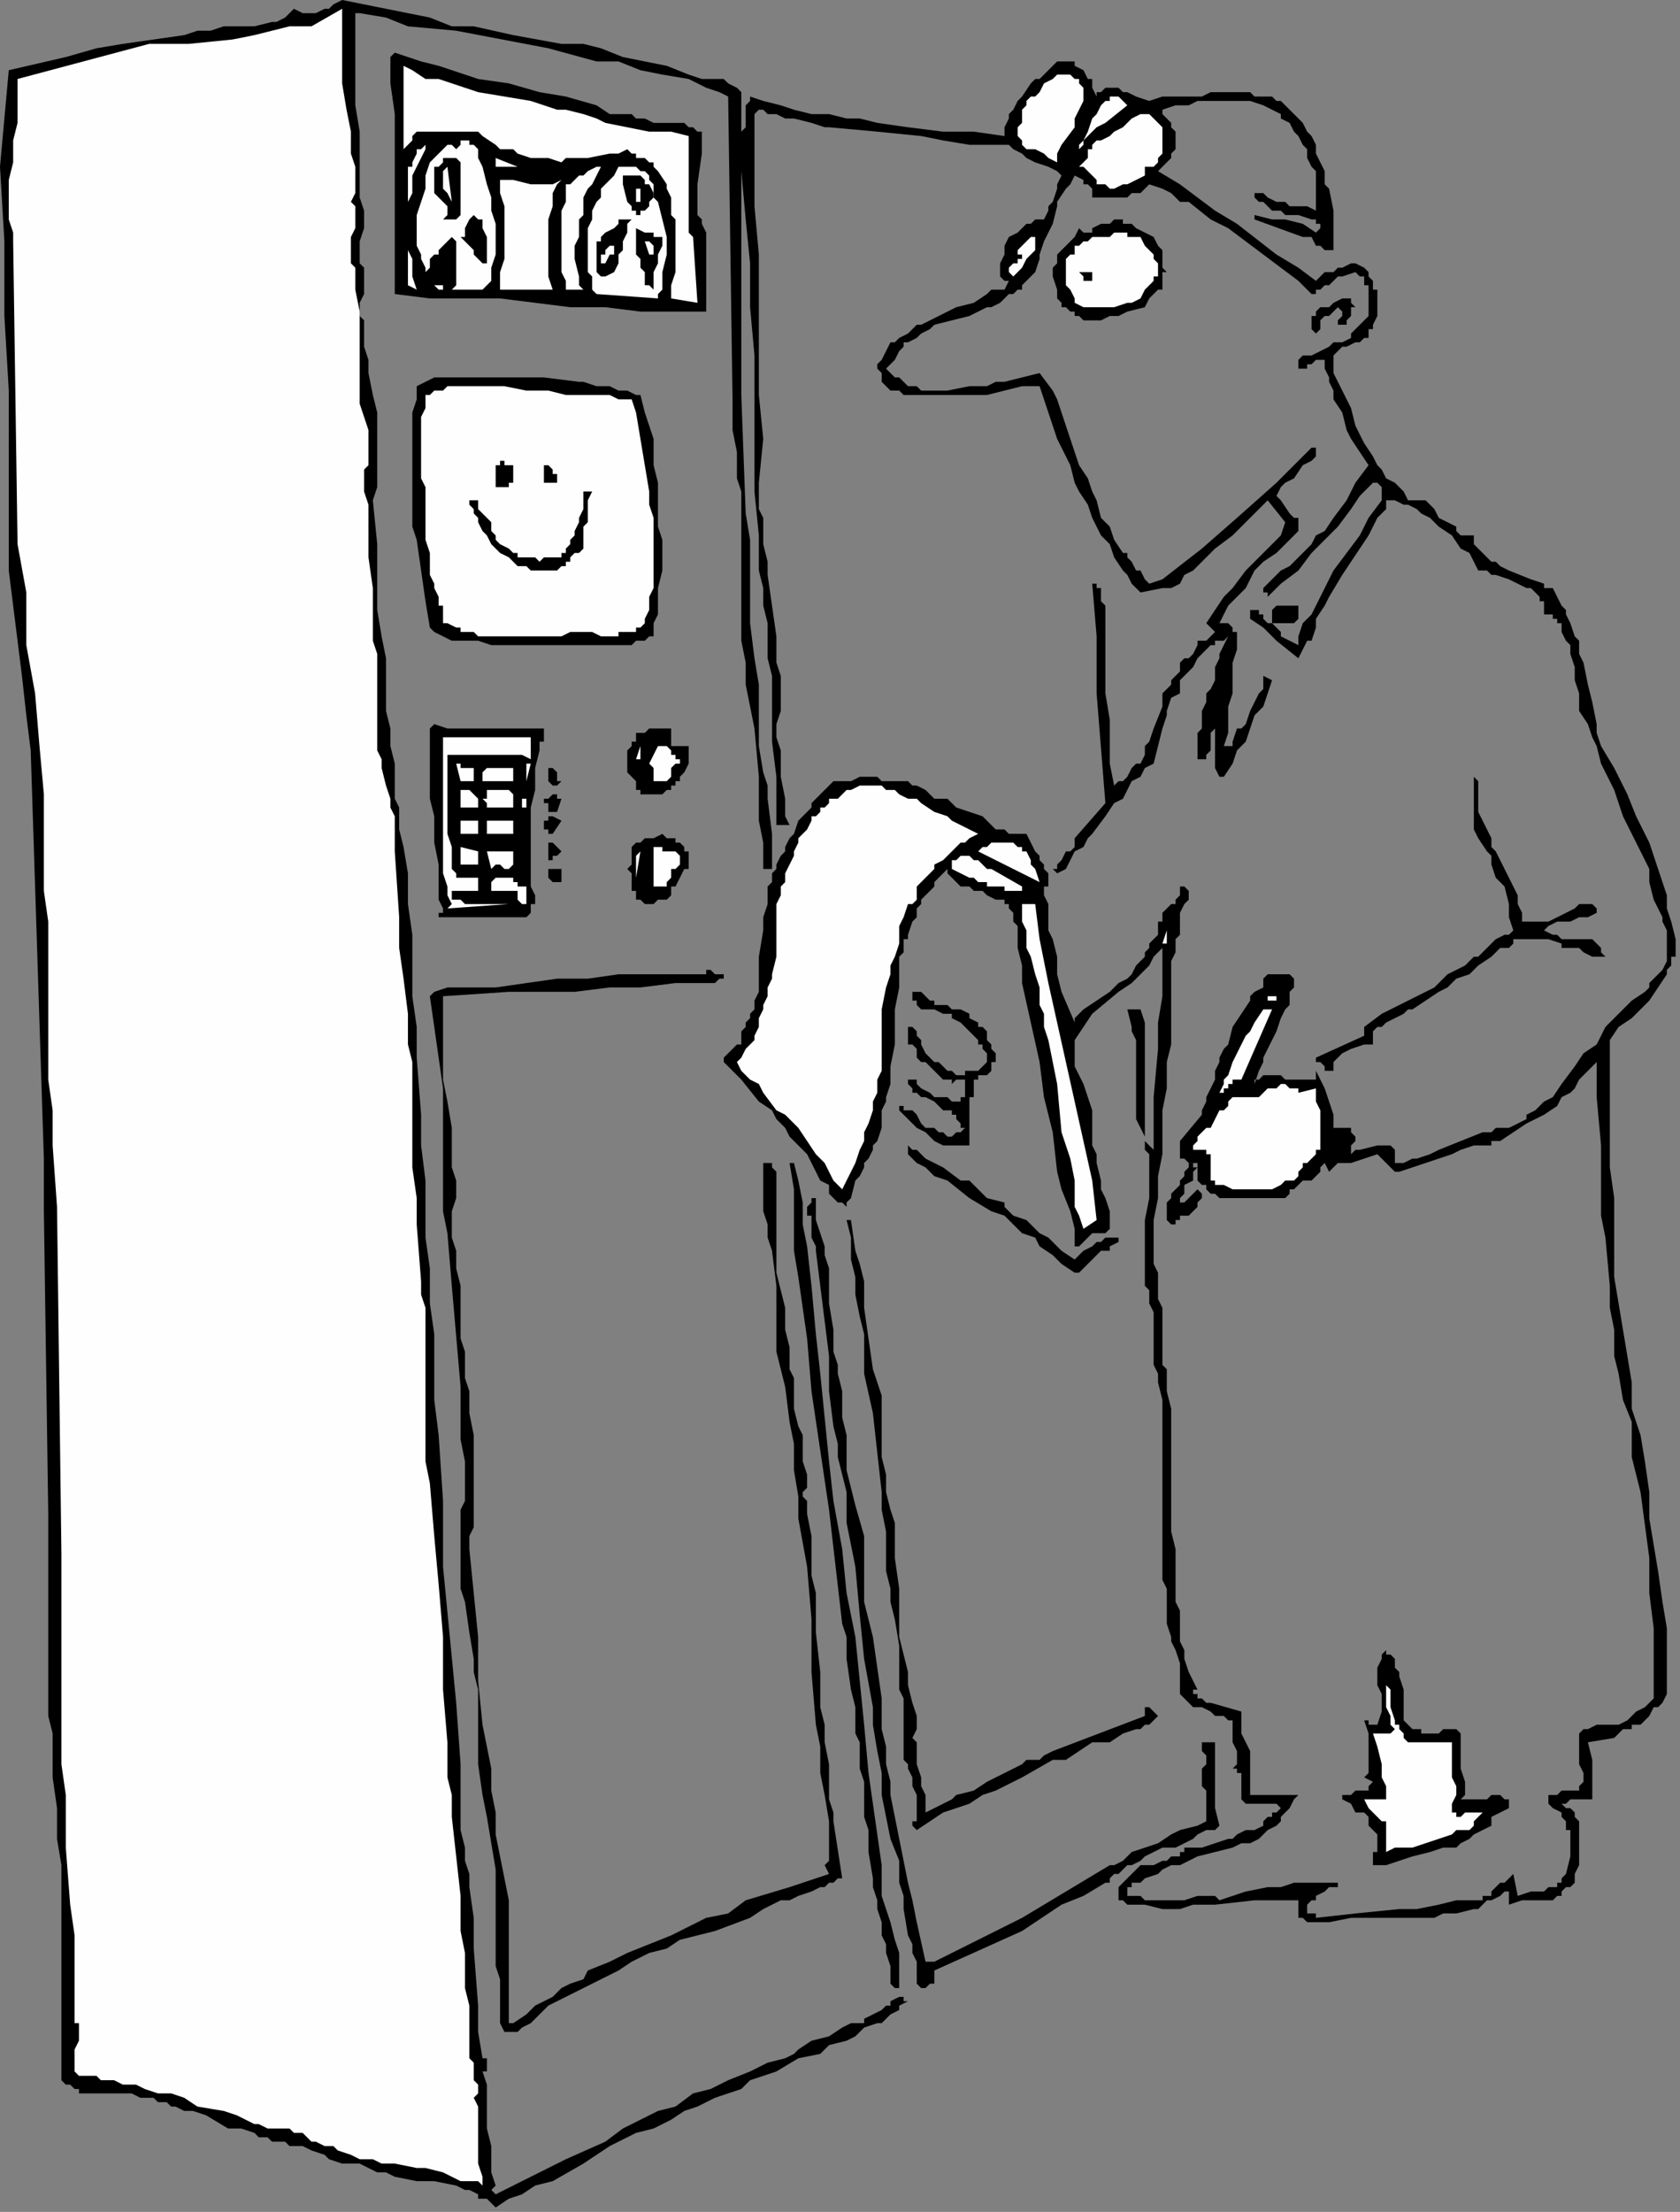 <?xml version="1.0" encoding="UTF-8" standalone="no"?>
<svg
   xmlns:dc="http://purl.org/dc/elements/1.1/"
   xmlns:cc="http://creativecommons.org/ns#"
   xmlns:rdf="http://www.w3.org/1999/02/22-rdf-syntax-ns#"
   xmlns:svg="http://www.w3.org/2000/svg"
   xmlns="http://www.w3.org/2000/svg"
   xmlns:sodipodi="http://sodipodi.sourceforge.net/DTD/sodipodi-0.dtd"
   xmlns:inkscape="http://www.inkscape.org/namespaces/inkscape"
   version="1.0"
   width="101.335mm"
   height="133.35mm"
   id="svg157"
   sodipodi:docname="CMENP047.WMF">
  <rect width="100%" height="100%" fill="#808080" stroke="none"/>
  <sodipodi:namedview
     pagecolor="#ffffff"
     bordercolor="#666666"
     borderopacity="1"
     objecttolerance="10"
     gridtolerance="10"
     guidetolerance="10"
     inkscape:pageopacity="0"
     inkscape:pageshadow="2"
     inkscape:window-width="640"
     inkscape:window-height="480"
     id="namedview159" />
  <defs
     id="defs3">
    <pattern
       id="WMFhbasepattern"
       patternUnits="userSpaceOnUse"
       width="6"
       height="6"
       x="0"
       y="0" />
  </defs>
  <path
     style="fill:#000000;fill-rule:evenodd;fill-opacity:1;stroke:none;"
     d="  M 157,17   L 157,17   L 160,18   L 163,18   L 165,18   L 166,19   L 168,20   L 169,21   L 169,22   L 169,23   L 169,26   L 169,28   L 169,30   L 170,29   L 170,26   L 170,24   L 171,23   L 171,22   L 174,23   L 178,24   L 181,25   L 185,26   L 189,26   L 193,27   L 196,27   L 200,28   L 207,29   L 215,30   L 222,30   L 229,31   L 229,30   L 229,29   L 230,27   L 230,26   L 231,25   L 232,23   L 233,22   L 233,22   L 235,19   L 236,18   L 237,18   L 238,17   L 239,16   L 241,14   L 243,14   L 243,14   L 244,14   L 245,14   L 245,15   L 247,16   L 248,18   L 249,18   L 249,18   L 249,18   L 249,19   L 249,20   L 250,22   L 250,21   L 251,21   L 252,20   L 253,20   L 253,20   L 254,20   L 255,20   L 256,21   L 257,21   L 259,22   L 262,23   L 265,22   L 269,22   L 272,22   L 274,22   L 276,21   L 278,21   L 280,21   L 282,21   L 285,21   L 286,22   L 288,22   L 289,22   L 290,22   L 291,23   L 292,23   L 293,24   L 295,26   L 296,27   L 297,28   L 298,30   L 299,31   L 300,33   L 300,35   L 301,37   L 302,39   L 302,42   L 303,43   L 304,48   L 304,57   L 304,57   L 304,57   L 302,57   L 301,56   L 300,56   L 299,54   L 298,54   L 297,54   L 286,50   L 286,49   L 290,50   L 293,50   L 297,51   L 300,53   L 301,52   L 301,52   L 301,51   L 300,51   L 300,50   L 300,50   L 300,50   L 299,50   L 296,49   L 293,49   L 292,48   L 290,48   L 289,47   L 288,46   L 288,46   L 287,46   L 286,45   L 286,44   L 287,44   L 288,44   L 288,44   L 289,45   L 291,46   L 292,46   L 292,46   L 292,46   L 292,46   L 293,46   L 294,47   L 296,47   L 298,47   L 300,48   L 300,48   L 300,45   L 300,42   L 300,41   L 300,39   L 299,38   L 298,36   L 298,34   L 297,33   L 296,31   L 295,30   L 294,28   L 292,27   L 292,26   L 292,26   L 290,25   L 288,24   L 285,23   L 282,23   L 279,23   L 277,23   L 273,23   L 271,24   L 268,24   L 265,25   L 265,26   L 267,28   L 267,29   L 268,30   L 268,31   L 268,32   L 268,33   L 268,34   L 267,35   L 267,36   L 266,37   L 265,38   L 265,38   L 264,39   L 269,42   L 273,45   L 277,48   L 282,51   L 291,58   L 296,61   L 300,64   L 301,63   L 302,62   L 304,62   L 305,61   L 306,61   L 308,60   L 309,60   L 311,61   L 311,61   L 312,62   L 312,62   L 312,63   L 313,64   L 313,65   L 313,66   L 314,66   L 314,69   L 314,70   L 314,72   L 313,74   L 313,75   L 312,75   L 312,76   L 312,76   L 312,77   L 311,77   L 310,78   L 309,78   L 307,79   L 306,79   L 305,80   L 304,81   L 304,82   L 304,82   L 304,82   L 304,83   L 304,83   L 304,84   L 304,85   L 306,89   L 308,93   L 309,97   L 311,101   L 313,104   L 314,106   L 315,107   L 316,109   L 318,110   L 320,112   L 321,114   L 322,114   L 324,114   L 324,114   L 325,114   L 326,115   L 327,116   L 328,118   L 332,120   L 332,121   L 333,122   L 335,122   L 336,122   L 336,124   L 337,125   L 338,126   L 339,127   L 340,128   L 341,128   L 342,129   L 344,130   L 349,132   L 352,133   L 352,134   L 354,134   L 355,136   L 356,138   L 357,139   L 357,140   L 358,142   L 359,145   L 360,146   L 360,149   L 361,151   L 362,156   L 363,160   L 364,165   L 364,167   L 365,170   L 368,175   L 371,181   L 373,186   L 375,190   L 376,192   L 377,195   L 378,198   L 379,201   L 380,204   L 380,207   L 381,210   L 382,214   L 382,217   L 382,218   L 381,218   L 381,220   L 380,221   L 380,222   L 378,225   L 376,228   L 375,229   L 374,230   L 372,232   L 369,234   L 367,237   L 367,242   L 367,249   L 367,261   L 367,266   L 368,273   L 368,279   L 368,285   L 368,291   L 369,297   L 370,303   L 371,309   L 372,315   L 372,318   L 372,321   L 374,327   L 375,333   L 376,340   L 376,346   L 378,358   L 379,365   L 380,371   L 380,374   L 380,378   L 380,385   L 380,386   L 379,388   L 378,389   L 377,389   L 376,391   L 375,392   L 374,393   L 372,393   L 372,394   L 370,394   L 368,396   L 362,397   L 363,401   L 363,402   L 363,404   L 363,407   L 363,409   L 363,410   L 361,410   L 360,410   L 359,410   L 358,410   L 357,411   L 356,411   L 357,412   L 358,412   L 359,413   L 359,414   L 360,415   L 360,416   L 360,417   L 360,420   L 360,422   L 360,425   L 359,427   L 359,429   L 358,430   L 357,430   L 356,431   L 356,431   L 356,432   L 355,432   L 354,433   L 352,433   L 350,433   L 348,433   L 347,433   L 344,434   L 344,434   L 344,433   L 344,433   L 344,433   L 344,432   L 344,432   L 344,432   L 344,431   L 344,431   L 344,431   L 343,431   L 342,432   L 340,433   L 339,433   L 338,434   L 337,435   L 336,435   L 332,436   L 329,436   L 327,437   L 322,437   L 317,437   L 312,437   L 308,437   L 303,438   L 298,438   L 297,437   L 297,437   L 296,437   L 296,437   L 296,436   L 296,435   L 296,433   L 294,433   L 291,433   L 288,433   L 286,433   L 277,434   L 272,434   L 269,435   L 267,435   L 265,435   L 261,434   L 259,434   L 257,434   L 256,433   L 256,433   L 256,433   L 255,433   L 255,433   L 255,433   L 255,432   L 255,431   L 255,430   L 256,429   L 256,429   L 257,428   L 257,428   L 257,428   L 258,427   L 259,426   L 260,425   L 261,425   L 263,425   L 265,424   L 266,424   L 267,423   L 269,423   L 269,422   L 269,422   L 270,422   L 270,421   L 271,421   L 273,421   L 274,421   L 277,420   L 280,419   L 281,419   L 282,418   L 284,417   L 285,417   L 285,417   L 286,417   L 286,417   L 288,416   L 288,415   L 289,414   L 290,414   L 290,413   L 291,413   L 292,412   L 291,411   L 291,411   L 290,411   L 290,411   L 288,411   L 288,411   L 286,411   L 285,411   L 284,411   L 283,410   L 283,410   L 283,409   L 283,409   L 283,408   L 283,406   L 283,405   L 283,405   L 283,405   L 283,404   L 282,404   L 282,403   L 282,403   L 281,403   L 282,402   L 282,401   L 282,401   L 282,401   L 282,400   L 282,399   L 281,397   L 281,395   L 281,394   L 281,393   L 281,392   L 280,392   L 279,391   L 278,391   L 277,391   L 276,390   L 274,389   L 273,389   L 273,389   L 272,389   L 271,388   L 271,388   L 270,387   L 270,387   L 269,386   L 269,386   L 269,385   L 269,385   L 269,385   L 269,384   L 269,382   L 269,381   L 269,379   L 268,376   L 267,374   L 267,373   L 266,370   L 266,369   L 266,365   L 266,362   L 265,360   L 265,356   L 265,352   L 265,348   L 265,340   L 265,331   L 265,327   L 265,323   L 265,319   L 264,315   L 264,313   L 263,311   L 263,307   L 263,305   L 263,305   L 263,303   L 263,302   L 263,301   L 263,299   L 262,297   L 262,296   L 262,294   L 261,293   L 261,289   L 261,289   L 261,287   L 261,285   L 261,282   L 261,280   L 261,278   L 262,273   L 262,271   L 262,269   L 262,266   L 262,265   L 262,263   L 261,262   L 261,261   L 261,260   L 261,259   L 260,257   L 260,257   L 259,255   L 259,252   L 259,249   L 259,246   L 259,243   L 259,240   L 259,237   L 258,235   L 258,234   L 257,230   L 258,230   L 258,230   L 258,230   L 259,230   L 260,230   L 260,230   L 261,233   L 261,234   L 261,237   L 261,238   L 261,242   L 261,247   L 261,249   L 261,251   L 261,253   L 261,254   L 261,255   L 261,257   L 261,258   L 261,259   L 261,260   L 262,261   L 262,261   L 263,262   L 263,257   L 263,250   L 264,239   L 264,233   L 265,227   L 265,224   L 265,222   L 265,218   L 265,216   L 264,217   L 263,218   L 262,220   L 261,221   L 258,224   L 255,226   L 249,231   L 247,234   L 245,237   L 245,238   L 245,239   L 245,241   L 245,242   L 245,243   L 246,245   L 247,247   L 249,253   L 249,255   L 249,257   L 249,258   L 249,261   L 250,263   L 250,265   L 251,269   L 251,269   L 251,271   L 252,273   L 253,276   L 253,278   L 253,279   L 253,279   L 253,280   L 253,280   L 253,280   L 253,280   L 252,281   L 252,281   L 250,281   L 249,281   L 248,282   L 248,282   L 247,283   L 247,283   L 246,284   L 245,284   L 245,280   L 244,276   L 242,271   L 241,267   L 240,258   L 238,250   L 237,242   L 235,233   L 233,224   L 233,220   L 232,216   L 232,213   L 232,211   L 231,210   L 231,210   L 231,209   L 231,208   L 230,207   L 230,206   L 230,206   L 229,206   L 229,205   L 227,205   L 225,204   L 224,203   L 222,203   L 221,202   L 221,202   L 220,202   L 219,202   L 218,201   L 217,200   L 217,200   L 216,199   L 216,198   L 215,199   L 214,200   L 213,201   L 213,202   L 212,203   L 211,204   L 210,205   L 210,206   L 209,207   L 209,208   L 209,209   L 208,210   L 207,213   L 207,214   L 206,214   L 206,216   L 206,217   L 205,218   L 205,218   L 205,221   L 205,223   L 205,225   L 204,230   L 204,234   L 204,238   L 203,243   L 203,245   L 203,247   L 202,250   L 202,251   L 201,253   L 201,256   L 201,257   L 200,260   L 199,261   L 199,262   L 198,264   L 198,264   L 197,265   L 197,265   L 197,266   L 196,268   L 195,269   L 194,273   L 193,274   L 193,275   L 192,274   L 191,274   L 190,273   L 189,272   L 189,270   L 187,269   L 185,265   L 184,263   L 183,262   L 182,261   L 180,259   L 179,257   L 178,256   L 177,255   L 176,253   L 173,251   L 169,246   L 167,244   L 165,242   L 165,241   L 166,240   L 167,239   L 168,238   L 169,238   L 169,237   L 169,235   L 170,234   L 170,233   L 171,232   L 171,231   L 171,231   L 172,230   L 172,228   L 173,226   L 173,225   L 173,223   L 173,222   L 173,218   L 174,212   L 174,210   L 174,209   L 175,206   L 175,204   L 175,202   L 176,201   L 176,199   L 177,198   L 177,198   L 177,197   L 178,195   L 179,194   L 179,193   L 180,191   L 181,190   L 182,187   L 184,185   L 185,184   L 185,183   L 186,182   L 187,181   L 188,180   L 189,179   L 190,178   L 191,178   L 193,178   L 193,178   L 194,178   L 196,177   L 197,177   L 198,177   L 200,177   L 201,178   L 203,178   L 204,178   L 205,178   L 207,178   L 208,179   L 209,179   L 211,180   L 213,182   L 216,182   L 218,184   L 224,186   L 226,188   L 227,189   L 229,189   L 230,190   L 231,190   L 233,190   L 234,190   L 235,192   L 236,194   L 237,195   L 237,196   L 238,197   L 238,198   L 238,198   L 239,199   L 239,200   L 239,201   L 239,201   L 239,202   L 238,202   L 238,204   L 239,206   L 239,208   L 239,210   L 239,212   L 240,214   L 241,218   L 241,222   L 242,226   L 245,233   L 245,232   L 247,230   L 250,228   L 253,226   L 255,224   L 257,223   L 258,222   L 259,220   L 261,218   L 261,218   L 261,217   L 262,216   L 262,215   L 263,214   L 263,214   L 264,213   L 264,212   L 264,211   L 264,210   L 265,210   L 265,209   L 265,209   L 265,208   L 266,207   L 267,206   L 268,206   L 268,205   L 268,205   L 269,204   L 269,203   L 269,203   L 269,202   L 269,202   L 269,202   L 269,202   L 269,202   L 270,202   L 270,202   L 270,202   L 271,203   L 271,204   L 272,204   L 271,204   L 271,205   L 270,206   L 270,206   L 269,208   L 269,209   L 269,210   L 269,211   L 269,213   L 268,214   L 268,217   L 267,219   L 267,222   L 267,225   L 267,227   L 267,230   L 267,232   L 267,238   L 266,242   L 266,248   L 265,253   L 265,263   L 264,268   L 264,273   L 263,278   L 263,283   L 263,285   L 263,288   L 264,290   L 264,293   L 264,296   L 265,298   L 265,301   L 265,304   L 265,304   L 265,305   L 265,305   L 265,307   L 265,308   L 265,309   L 265,309   L 265,310   L 265,311   L 266,312   L 266,317   L 267,321   L 267,325   L 267,330   L 267,340   L 267,345   L 267,349   L 268,353   L 268,358   L 268,361   L 268,363   L 268,365   L 269,367   L 269,369   L 269,372   L 269,374   L 270,376   L 270,378   L 271,381   L 272,383   L 273,385   L 272,385   L 272,385   L 272,386   L 272,386   L 272,386   L 272,386   L 273,386   L 273,387   L 273,387   L 273,387   L 274,387   L 275,388   L 276,388   L 283,390   L 283,391   L 283,393   L 283,393   L 283,395   L 284,397   L 285,399   L 285,401   L 285,402   L 285,404   L 285,405   L 285,406   L 285,407   L 285,409   L 288,409   L 290,409   L 292,409   L 294,409   L 296,409   L 295,410   L 294,412   L 293,413   L 292,414   L 292,415   L 291,416   L 289,417   L 288,418   L 287,419   L 285,420   L 283,420   L 281,421   L 273,423   L 271,424   L 269,425   L 267,425   L 265,426   L 264,427   L 261,428   L 260,429   L 258,429   L 258,430   L 257,430   L 257,430   L 257,431   L 257,432   L 258,432   L 260,432   L 261,433   L 262,433   L 263,433   L 265,433   L 266,433   L 268,433   L 270,433   L 273,432   L 274,432   L 276,432   L 277,432   L 278,433   L 284,431   L 289,430   L 292,430   L 295,429   L 298,429   L 300,429   L 301,429   L 302,429   L 303,429   L 303,429   L 304,429   L 304,429   L 304,429   L 304,429   L 304,429   L 305,429   L 305,430   L 305,430   L 304,430   L 304,430   L 303,430   L 303,430   L 302,431   L 300,432   L 300,433   L 299,433   L 298,434   L 298,435   L 298,436   L 298,436   L 298,436   L 299,436   L 300,436   L 300,437   L 309,436   L 319,435   L 323,435   L 328,434   L 332,433   L 337,433   L 338,433   L 338,432   L 339,432   L 340,432   L 340,431   L 341,430   L 342,429   L 343,429   L 344,428   L 344,428   L 344,428   L 345,427   L 346,432   L 349,431   L 351,431   L 352,431   L 353,430   L 354,430   L 355,430   L 355,429   L 356,429   L 356,429   L 356,428   L 357,427   L 358,423   L 358,421   L 358,420   L 358,418   L 358,417   L 357,417   L 357,415   L 356,414   L 356,413   L 356,413   L 356,413   L 354,412   L 353,411   L 353,410   L 353,410   L 353,409   L 353,409   L 354,409   L 354,409   L 355,409   L 356,408   L 357,408   L 358,408   L 358,408   L 358,408   L 359,408   L 360,408   L 360,408   L 360,407   L 361,406   L 361,406   L 361,405   L 361,404   L 360,402   L 360,401   L 360,399   L 360,397   L 360,397   L 360,396   L 360,395   L 361,394   L 362,394   L 364,393   L 366,393   L 368,393   L 369,393   L 371,392   L 372,391   L 373,390   L 375,389   L 377,387   L 377,383   L 377,379   L 377,375   L 377,371   L 376,363   L 376,355   L 374,340   L 372,332   L 372,324   L 370,319   L 369,313   L 368,309   L 368,303   L 367,298   L 367,293   L 366,282   L 365,277   L 365,272   L 365,261   L 364,250   L 364,240   L 364,242   L 363,243   L 361,245   L 360,246   L 359,248   L 358,249   L 356,250   L 355,252   L 352,254   L 350,255   L 348,256   L 345,258   L 342,260   L 340,260   L 340,261   L 338,261   L 336,261   L 333,262   L 331,263   L 325,265   L 322,266   L 319,267   L 318,267   L 318,267   L 317,266   L 316,265   L 316,265   L 314,263   L 308,265   L 305,265   L 304,266   L 303,267   L 302,265   L 301,266   L 301,267   L 300,268   L 299,269   L 297,269   L 296,270   L 295,271   L 294,271   L 294,272   L 293,273   L 292,273   L 292,273   L 290,273   L 288,273   L 286,273   L 285,273   L 282,273   L 281,273   L 281,273   L 280,273   L 279,273   L 278,273   L 277,272   L 277,272   L 277,272   L 277,272   L 276,272   L 275,271   L 275,270   L 274,270   L 273,269   L 273,269   L 273,268   L 273,268   L 273,267   L 273,267   L 273,266   L 273,266   L 273,266   L 273,265   L 273,265   L 273,265   L 273,265   L 272,265   L 272,265   L 271,265   L 270,264   L 270,264   L 269,264   L 269,263   L 269,263   L 269,263   L 269,262   L 269,262   L 269,262   L 269,261   L 269,261   L 269,261   L 269,260   L 274,254   L 274,253   L 275,251   L 275,250   L 276,248   L 277,246   L 277,244   L 278,242   L 278,241   L 279,239   L 280,238   L 281,234   L 285,228   L 285,227   L 286,226   L 288,225   L 288,224   L 288,223   L 289,222   L 290,222   L 290,222   L 292,222   L 292,222   L 293,222   L 294,222   L 294,222   L 295,223   L 295,225   L 294,226   L 294,227   L 294,229   L 293,230   L 292,232   L 291,235   L 288,241   L 288,242   L 287,244   L 286,247   L 286,246   L 287,246   L 288,245   L 288,245   L 289,245   L 291,245   L 292,245   L 293,246   L 296,246   L 296,246   L 297,246   L 298,246   L 299,246   L 300,246   L 300,244   L 302,248   L 303,251   L 304,254   L 304,257   L 305,257   L 307,257   L 308,257   L 308,258   L 308,258   L 309,259   L 309,260   L 309,260   L 308,261   L 308,261   L 308,262   L 308,262   L 308,262   L 307,262   L 308,262   L 308,263   L 308,263   L 309,262   L 310,262   L 314,261   L 315,261   L 316,261   L 316,261   L 316,261   L 317,261   L 317,261   L 318,262   L 318,263   L 318,265   L 320,265   L 322,264   L 323,264   L 326,263   L 328,262   L 333,260   L 338,258   L 339,258   L 340,258   L 341,257   L 342,257   L 344,257   L 344,257   L 346,256   L 348,255   L 348,254   L 350,253   L 352,251   L 354,250   L 356,247   L 359,243   L 361,240   L 364,238   L 366,234   L 369,231   L 372,228   L 375,226   L 376,225   L 376,224   L 377,223   L 378,222   L 379,221   L 380,219   L 380,218   L 380,217   L 380,216   L 380,214   L 380,212   L 379,210   L 379,209   L 377,205   L 376,201   L 376,199   L 376,198   L 370,186   L 368,180   L 365,174   L 364,170   L 363,168   L 362,165   L 360,162   L 360,158   L 359,155   L 359,152   L 358,149   L 358,147   L 357,146   L 356,144   L 356,142   L 355,142   L 355,141   L 354,141   L 354,140   L 353,140   L 353,140   L 352,140   L 352,140   L 352,138   L 352,137   L 351,137   L 351,136   L 350,135   L 349,134   L 348,134   L 348,134   L 346,133   L 344,132   L 341,131   L 340,131   L 339,130   L 338,130   L 337,130   L 335,126   L 333,125   L 331,122   L 328,120   L 326,118   L 324,117   L 323,116   L 321,115   L 320,115   L 318,114   L 316,114   L 316,114   L 316,116   L 314,118   L 313,120   L 312,122   L 306,131   L 303,136   L 302,138   L 300,141   L 300,143   L 299,146   L 298,146   L 297,148   L 296,150   L 296,150   L 291,146   L 288,143   L 285,141   L 285,140   L 285,139   L 286,139   L 286,139   L 287,139   L 287,139   L 287,140   L 288,140   L 288,141   L 289,142   L 290,142   L 290,141   L 290,141   L 290,140   L 290,139   L 290,139   L 291,138   L 291,138   L 291,138   L 292,138   L 292,138   L 293,138   L 294,138   L 295,138   L 296,138   L 296,138   L 296,139   L 296,139   L 296,140   L 296,140   L 296,141   L 296,141   L 295,142   L 294,142   L 292,142   L 292,142   L 291,142   L 291,142   L 290,142   L 291,143   L 291,143   L 292,144   L 292,145   L 296,147   L 296,145   L 297,142   L 299,140   L 300,138   L 302,134   L 304,130   L 310,122   L 312,118   L 315,114   L 315,112   L 315,111   L 314,110   L 313,110   L 313,110   L 312,111   L 310,113   L 308,116   L 305,120   L 302,123   L 299,126   L 296,130   L 292,133   L 289,136   L 289,135   L 289,135   L 288,135   L 288,134   L 288,134   L 288,134   L 292,130   L 294,129   L 296,127   L 299,124   L 300,122   L 302,121   L 304,118   L 307,114   L 308,112   L 309,110   L 312,106   L 308,100   L 307,98   L 306,94   L 304,91   L 304,89   L 303,87   L 303,86   L 302,84   L 302,82   L 301,82   L 300,82   L 299,83   L 298,83   L 298,84   L 297,84   L 297,84   L 296,84   L 296,84   L 296,83   L 296,82   L 296,82   L 296,82   L 296,82   L 297,81   L 299,81   L 301,80   L 303,79   L 304,78   L 306,78   L 308,77   L 308,76   L 309,75   L 310,74   L 311,73   L 312,72   L 312,69   L 312,68   L 312,66   L 312,65   L 311,65   L 311,64   L 311,63   L 310,63   L 309,62   L 309,62   L 306,63   L 305,63   L 304,64   L 303,65   L 302,65   L 301,66   L 300,66   L 300,66   L 300,67   L 299,67   L 298,66   L 298,66   L 298,66   L 297,65   L 296,64   L 292,61   L 288,58   L 280,52   L 276,50   L 271,46   L 269,46   L 267,44   L 265,43   L 262,42   L 261,43   L 260,44   L 258,44   L 257,45   L 256,45   L 254,45   L 253,45   L 252,45   L 251,45   L 250,45   L 249,45   L 249,44   L 249,44   L 249,43   L 248,42   L 247,42   L 247,41   L 245,40   L 245,40   L 245,40   L 244,42   L 243,43   L 241,46   L 241,47   L 240,51   L 238,55   L 237,58   L 237,59   L 236,62   L 235,63   L 233,65   L 233,66   L 232,66   L 231,67   L 230,67   L 229,68   L 228,69   L 226,70   L 225,70   L 221,72   L 217,73   L 213,74   L 212,75   L 210,76   L 209,77   L 207,78   L 206,78   L 206,79   L 205,80   L 204,82   L 202,84   L 203,85   L 204,86   L 205,86   L 206,87   L 207,88   L 208,88   L 209,88   L 210,89   L 212,89   L 213,89   L 216,89   L 221,88   L 225,88   L 227,87   L 229,87   L 233,86   L 237,85   L 240,89   L 241,91   L 242,94   L 244,100   L 246,106   L 248,109   L 249,112   L 250,114   L 251,118   L 253,120   L 254,123   L 256,126   L 257,126   L 257,127   L 258,128   L 259,130   L 260,130   L 261,132   L 262,133   L 265,132   L 274,125   L 282,118   L 291,110   L 299,102   L 299,102   L 300,102   L 300,103   L 300,103   L 300,104   L 300,104   L 299,105   L 297,106   L 295,109   L 293,110   L 292,111   L 291,113   L 292,114   L 292,114   L 294,117   L 295,118   L 296,118   L 296,119   L 296,120   L 296,120   L 296,121   L 291,126   L 288,128   L 286,130   L 284,134   L 282,136   L 280,138   L 279,140   L 278,142   L 279,142   L 280,142   L 281,143   L 281,143   L 281,144   L 282,144   L 282,145   L 282,148   L 281,151   L 281,154   L 281,158   L 280,161   L 280,164   L 280,167   L 279,170   L 280,170   L 281,170   L 281,169   L 282,166   L 283,166   L 284,165   L 285,162   L 287,158   L 288,157   L 288,154   L 290,155   L 288,161   L 286,163   L 285,166   L 284,169   L 282,171   L 281,174   L 279,177   L 278,177   L 277,175   L 277,174   L 277,172   L 277,170   L 277,169   L 277,167   L 277,163   L 277,164   L 277,165   L 277,166   L 276,167   L 276,168   L 276,170   L 276,170   L 276,171   L 275,172   L 275,173   L 273,173   L 273,171   L 273,170   L 273,167   L 274,166   L 274,162   L 275,160   L 275,158   L 276,157   L 277,155   L 277,154   L 277,152   L 278,150   L 278,149   L 280,145   L 279,146   L 277,146   L 277,147   L 276,147   L 275,148   L 274,149   L 273,150   L 273,150   L 272,152   L 271,153   L 270,154   L 269,155   L 269,157   L 269,158   L 267,159   L 266,162   L 266,163   L 265,166   L 264,170   L 263,174   L 261,175   L 260,177   L 258,178   L 257,180   L 256,182   L 254,183   L 252,186   L 249,190   L 248,191   L 247,193   L 245,194   L 244,196   L 243,198   L 241,199   L 241,199   L 241,199   L 240,198   L 240,198   L 240,198   L 241,198   L 241,197   L 242,196   L 243,194   L 244,194   L 245,193   L 245,193   L 245,192   L 245,191   L 245,191   L 252,183   L 250,158   L 250,145   L 249,133   L 250,133   L 250,133   L 250,134   L 251,134   L 251,134   L 251,134   L 251,134   L 251,136   L 251,137   L 251,137   L 252,138   L 252,138   L 252,148   L 252,154   L 252,158   L 253,164   L 253,169   L 253,174   L 254,179   L 254,179   L 255,178   L 256,178   L 257,177   L 258,175   L 259,174   L 260,174   L 261,172   L 261,171   L 261,170   L 262,169   L 263,166   L 265,161   L 265,158   L 267,156   L 267,155   L 268,154   L 269,153   L 269,151   L 269,151   L 270,150   L 271,150   L 272,149   L 273,147   L 273,147   L 273,146   L 274,146   L 275,146   L 276,145   L 277,144   L 275,142   L 277,139   L 279,136   L 281,134   L 284,130   L 289,125   L 292,122   L 293,119   L 289,114   L 288,115   L 286,117   L 285,118   L 284,119   L 281,122   L 277,125   L 275,127   L 273,129   L 272,130   L 270,131   L 269,133   L 267,134   L 265,134   L 260,135   L 259,134   L 258,133   L 257,131   L 256,130   L 254,127   L 253,124   L 251,122   L 250,120   L 249,118   L 248,115   L 246,112   L 245,110   L 244,106   L 241,100   L 239,94   L 237,88   L 235,88   L 233,88   L 229,89   L 225,90   L 220,90   L 217,90   L 216,90   L 213,90   L 211,90   L 210,90   L 209,90   L 208,90   L 207,90   L 206,90   L 205,89   L 204,89   L 203,89   L 202,88   L 201,87   L 201,86   L 201,86   L 201,85   L 200,84   L 200,83   L 201,82   L 201,82   L 202,80   L 203,78   L 204,78   L 205,77   L 207,76   L 209,74   L 210,74   L 214,72   L 218,70   L 222,69   L 225,67   L 226,66   L 229,66   L 230,64   L 229,64   L 229,64   L 229,64   L 229,64   L 228,63   L 228,63   L 228,63   L 228,62   L 228,61   L 228,60   L 229,58   L 229,57   L 229,56   L 230,54   L 232,53   L 234,51   L 235,51   L 236,50   L 237,50   L 237,50   L 238,50   L 239,48   L 239,47   L 240,46   L 241,43   L 241,42   L 242,40   L 241,39   L 239,38   L 236,37   L 234,36   L 233,35   L 231,34   L 230,33   L 225,33   L 221,33   L 215,32   L 210,31   L 200,30   L 189,29   L 188,29   L 185,28   L 181,27   L 179,27   L 177,26   L 175,26   L 174,25   L 173,25   L 172,26   L 172,31   L 172,36   L 172,47   L 173,58   L 173,68   L 173,79   L 173,90   L 174,100   L 173,110   L 173,112   L 173,114   L 173,116   L 174,118   L 174,121   L 174,124   L 175,128   L 175,131   L 176,138   L 177,145   L 177,148   L 177,150   L 177,151   L 178,154   L 178,156   L 178,158   L 178,162   L 177,165   L 177,168   L 178,171   L 178,174   L 178,177   L 179,182   L 179,186   L 180,188   L 179,188   L 179,188   L 178,188   L 178,188   L 178,188   L 177,188   L 177,187   L 177,186   L 177,186   L 177,186   L 177,185   L 177,181   L 177,177   L 176,169   L 176,162   L 176,154   L 175,150   L 175,146   L 175,142   L 174,138   L 174,134   L 173,130   L 173,128   L 173,126   L 173,124   L 173,122   L 172,112   L 172,102   L 172,81   L 171,70   L 171,60   L 170,50   L 169,39   L 169,38   L 169,46   L 169,52   L 169,58   L 169,65   L 169,78   L 169,90   L 170,117   L 171,123   L 171,130   L 171,136   L 171,142   L 172,150   L 173,156   L 173,170   L 174,176   L 175,179   L 175,182   L 176,190   L 176,197   L 176,197   L 176,198   L 175,198   L 175,198   L 175,198   L 174,198   L 174,192   L 173,187   L 173,177   L 172,166   L 170,156   L 170,151   L 169,146   L 169,141   L 169,135   L 169,130   L 169,125   L 169,122   L 169,120   L 169,118   L 169,114   L 169,112   L 168,109   L 168,106   L 168,103   L 167,98   L 167,94   L 167,91   L 166,22   L 164,21   L 161,20   L 157,18   L 151,17   L 146,16   L 141,14   L 136,14   L 125,11   L 104,7   L 93,6   L 88,4   L 82,3   L 81,3   L 81,6   L 81,10   L 81,14   L 81,17   L 81,24   L 82,30   L 82,38   L 82,41   L 82,45   L 83,48   L 83,52   L 82,55   L 82,59   L 82,60   L 83,61   L 83,63   L 83,65   L 83,67   L 82,69   L 82,71   L 82,72   L 83,73   L 83,74   L 83,74   L 83,77   L 83,79   L 84,82   L 84,85   L 85,90   L 86,94   L 86,99   L 86,102   L 86,104   L 86,106   L 86,109   L 86,111   L 85,114   L 86,124   L 86,130   L 86,134   L 86,139   L 87,145   L 88,150   L 88,154   L 88,157   L 88,158   L 88,161   L 88,162   L 89,166   L 89,169   L 89,170   L 90,174   L 90,178   L 90,182   L 91,184   L 91,186   L 91,189   L 92,193   L 93,199   L 93,206   L 94,213   L 94,220   L 94,227   L 95,234   L 95,241   L 96,254   L 96,261   L 97,269   L 97,276   L 97,282   L 98,289   L 98,297   L 99,304   L 99,312   L 99,319   L 100,327   L 101,342   L 101,357   L 104,388   L 105,402   L 105,417   L 106,421   L 106,424   L 107,427   L 107,430   L 108,437   L 108,444   L 109,457   L 109,463   L 110,469   L 110,469   L 111,469   L 111,469   L 111,470   L 111,470   L 111,470   L 111,470   L 111,470   L 111,471   L 111,472   L 110,472   L 111,475   L 111,478   L 111,481   L 111,485   L 112,489   L 112,492   L 112,495   L 113,498   L 112,499   L 113,500   L 121,496   L 129,492   L 138,488   L 142,485   L 146,483   L 150,481   L 154,480   L 158,477   L 162,476   L 166,474   L 171,472   L 175,470   L 179,469   L 181,468   L 182,467   L 185,465   L 189,464   L 192,462   L 194,461   L 196,461   L 197,461   L 197,460   L 199,459   L 201,458   L 202,457   L 203,457   L 203,456   L 205,455   L 205,455   L 205,455   L 206,455   L 206,455   L 206,455   L 206,456   L 207,456   L 205,457   L 205,458   L 203,459   L 202,460   L 201,461   L 200,461   L 197,462   L 196,463   L 195,464   L 193,465   L 189,466   L 187,468   L 182,469   L 177,472   L 171,474   L 169,476   L 166,477   L 163,478   L 161,479   L 159,480   L 156,481   L 153,483   L 149,485   L 145,486   L 139,489   L 133,493   L 126,497   L 122,498   L 119,500   L 116,501   L 113,503   L 112,502   L 112,502   L 111,501   L 111,501   L 110,501   L 109,501   L 109,500   L 107,499   L 106,499   L 104,498   L 99,497   L 95,497   L 90,496   L 88,495   L 86,495   L 84,494   L 82,493   L 79,493   L 78,493   L 75,492   L 74,491   L 71,490   L 69,489   L 67,489   L 66,489   L 65,488   L 63,488   L 62,488   L 61,487   L 59,487   L 58,486   L 55,485   L 52,485   L 47,482   L 44,481   L 43,481   L 42,481   L 40,480   L 39,480   L 38,479   L 36,479   L 35,478   L 34,478   L 32,478   L 30,477   L 29,477   L 29,477   L 28,477   L 26,477   L 26,477   L 25,477   L 23,477   L 22,477   L 21,477   L 20,477   L 19,477   L 18,477   L 18,476   L 17,476   L 17,476   L 16,475   L 15,475   L 15,475   L 14,474   L 14,474   L 14,474   L 14,470   L 14,467   L 14,464   L 14,460   L 14,457   L 14,453   L 14,449   L 14,446   L 14,440   L 14,433   L 14,425   L 13,419   L 13,412   L 12,405   L 12,398   L 12,395   L 11,391   L 11,388   L 11,385   L 11,381   L 11,377   L 11,373   L 11,370   L 11,367   L 11,363   L 11,345   L 10,276   L 10,264   L 7,171   L 6,163   L 5,154   L 4,146   L 3,138   L 2,130   L 2,122   L 2,114   L 2,106   L 2,89   L 1,72   L 1,55   L 0,38   L 2,16   L 15,13   L 22,11   L 28,10   L 35,9   L 42,8   L 45,7   L 48,7   L 51,6   L 54,6   L 58,6   L 62,5   L 63,5   L 65,4   L 66,3   L 67,2   L 69,3   L 70,3   L 70,3   L 70,3   L 71,3   L 72,3   L 74,2   L 75,2   L 76,1   L 78,0   L 78,0   L 78,0   L 83,1   L 88,2   L 98,4   L 103,6   L 108,6   L 117,8   L 128,10   L 133,10   L 137,11   L 142,13   L 147,14   L 152,15   L 157,17  z "
     id="path5" />
  <path
     style="fill:#fefefe;fill-rule:evenodd;fill-opacity:1;stroke:none;"
     d="  M 80,46   L 80,46   L 81,47   L 81,49   L 81,50   L 81,52   L 80,54   L 80,55   L 80,57   L 80,58   L 80,60   L 81,61   L 81,63   L 81,66   L 82,71   L 82,74   L 82,76   L 82,79   L 82,80   L 82,81   L 82,81   L 82,83   L 82,85   L 82,86   L 82,88   L 82,92   L 83,95   L 84,98   L 84,100   L 84,102   L 84,104   L 84,106   L 83,107   L 83,109   L 83,112   L 84,115   L 84,118   L 84,122   L 84,127   L 85,134   L 85,140   L 85,146   L 86,149   L 86,152   L 86,155   L 86,158   L 86,160   L 86,162   L 86,163   L 86,165   L 86,166   L 86,169   L 86,171   L 87,173   L 87,175   L 88,179   L 89,182   L 89,184   L 90,186   L 90,187   L 90,189   L 90,191   L 90,192   L 90,194   L 91,209   L 91,216   L 92,223   L 93,231   L 93,238   L 94,242   L 94,246   L 94,250   L 94,254   L 94,257   L 94,261   L 94,263   L 94,266   L 95,273   L 95,279   L 96,292   L 96,295   L 97,298   L 97,301   L 97,304   L 97,309   L 97,316   L 97,321   L 97,327   L 97,333   L 98,338   L 99,350   L 100,361   L 101,373   L 101,385   L 102,397   L 102,401   L 102,403   L 102,405   L 103,409   L 103,414   L 104,423   L 105,432   L 105,440   L 106,445   L 106,449   L 106,453   L 107,457   L 107,461   L 107,465   L 107,467   L 107,469   L 108,470   L 108,472   L 108,473   L 108,474   L 109,475   L 109,476   L 109,477   L 109,477   L 108,478   L 108,478   L 108,478   L 108,478   L 108,478   L 109,480   L 109,482   L 109,485   L 109,487   L 109,489   L 109,493   L 110,496   L 110,498   L 109,497   L 108,497   L 106,497   L 105,497   L 103,496   L 101,495   L 97,494   L 95,494   L 90,493   L 87,493   L 85,492   L 82,492   L 80,491   L 77,490   L 76,489   L 74,489   L 74,489   L 72,488   L 71,488   L 70,487   L 69,486   L 68,486   L 67,486   L 66,485   L 64,485   L 62,485   L 61,485   L 59,484   L 58,484   L 54,482   L 51,481   L 45,480   L 42,478   L 39,477   L 38,477   L 36,477   L 33,476   L 31,475   L 30,475   L 28,475   L 26,474   L 25,474   L 23,474   L 22,473   L 20,473   L 19,473   L 19,473   L 19,473   L 18,473   L 18,473   L 18,473   L 18,473   L 18,473   L 18,473   L 17,472   L 17,472   L 17,472   L 17,471   L 17,471   L 17,470   L 17,469   L 17,469   L 17,468   L 17,467   L 18,465   L 18,465   L 18,464   L 18,463   L 18,463   L 18,462   L 18,462   L 18,461   L 17,461   L 17,454   L 17,448   L 17,441   L 16,434   L 15,421   L 15,409   L 14,402   L 14,395   L 14,389   L 14,382   L 14,376   L 14,369   L 14,363   L 14,356   L 14,354   L 13,275   L 12,261   L 12,253   L 11,246   L 11,238   L 11,230   L 11,227   L 11,223   L 11,219   L 11,216   L 11,215   L 11,210   L 10,203   L 10,198   L 10,192   L 10,186   L 10,181   L 9,170   L 8,158   L 6,147   L 6,135   L 4,124   L 3,55   L 3,53   L 2,50   L 2,48   L 2,46   L 2,41   L 3,37   L 3,32   L 4,28   L 4,23   L 4,21   L 4,18   L 34,10   L 43,10   L 53,9   L 58,8   L 62,7   L 66,6   L 71,6   L 78,2   L 78,6   L 78,8   L 78,11   L 78,14   L 78,19   L 79,25   L 80,30   L 80,35   L 81,38   L 81,41   L 81,44   L 80,46  z "
     id="path7" />
  <path
     style="fill:#000000;fill-rule:evenodd;fill-opacity:1;stroke:none;"
     d="  M 142,26   L 142,26   L 144,26   L 145,27   L 145,27   L 147,27   L 149,28   L 151,28   L 153,28   L 155,28   L 156,28   L 157,29   L 158,29   L 159,30   L 160,30   L 160,33   L 160,35   L 159,42   L 159,45   L 159,47   L 159,49   L 160,50   L 160,51   L 161,53   L 161,62   L 161,66   L 161,69   L 161,71   L 157,71   L 153,71   L 149,71   L 146,71   L 138,70   L 130,70   L 122,69   L 114,68   L 110,68   L 106,68   L 102,68   L 98,68   L 90,67   L 90,60   L 90,54   L 90,46   L 90,40   L 90,33   L 90,26   L 89,19   L 89,13   L 90,12   L 93,13   L 96,14   L 100,15   L 103,16   L 106,17   L 109,18   L 116,19   L 123,21   L 129,22   L 136,24   L 139,26   L 142,26  z "
     id="path9" />
  <path
     style="fill:#fefefe;fill-rule:evenodd;fill-opacity:1;stroke:none;"
     d="  M 138,28   L 138,28   L 143,29   L 148,30   L 153,30   L 157,31   L 157,34   L 157,37   L 157,42   L 157,46   L 157,47   L 157,49   L 157,50   L 157,51   L 157,53   L 158,54   L 159,69   L 153,68   L 153,66   L 153,65   L 154,62   L 154,61   L 154,58   L 154,57   L 154,54   L 154,53   L 154,50   L 153,49   L 153,46   L 153,45   L 152,43   L 152,42   L 150,39   L 149,38   L 149,38   L 149,37   L 148,37   L 147,36   L 146,36   L 145,36   L 145,35   L 145,35   L 144,35   L 143,34   L 141,35   L 139,35   L 134,36   L 132,36   L 129,36   L 128,37   L 125,36   L 123,36   L 121,36   L 118,35   L 117,34   L 114,34   L 113,33   L 113,33   L 110,31   L 109,30   L 109,30   L 105,30   L 102,30   L 101,30   L 100,30   L 98,30   L 97,30   L 97,30   L 95,30   L 94,31   L 94,32   L 93,33   L 92,34   L 92,29   L 92,24   L 92,20   L 92,18   L 92,15   L 94,16   L 97,18   L 100,18   L 103,19   L 106,20   L 109,21   L 115,22   L 121,23   L 124,24   L 127,25   L 129,25   L 133,26   L 136,27   L 138,28  z "
     id="path11" />
  <path
     style="fill:#fefefe;fill-rule:evenodd;fill-opacity:1;stroke:none;"
     d="  M 247,21   L 247,21   L 247,23   L 246,25   L 245,27   L 245,29   L 242,33   L 241,35   L 241,37   L 239,36   L 238,35   L 236,34   L 235,34   L 234,34   L 233,33   L 233,32   L 233,32   L 232,31   L 232,30   L 232,29   L 233,28   L 233,27   L 233,26   L 233,25   L 234,24   L 234,23   L 235,22   L 236,22   L 237,21   L 238,19   L 240,18   L 241,17   L 242,17   L 243,17   L 244,17   L 245,18   L 245,18   L 246,18   L 246,19   L 247,20   L 247,21  z "
     id="path13" />
  <path
     style="fill:#fefefe;fill-rule:evenodd;fill-opacity:1;stroke:none;"
     d="  M 257,24   L 257,24   L 252,28   L 250,29   L 249,30   L 247,32   L 247,33   L 246,34   L 246,33   L 247,32   L 248,30   L 249,27   L 250,26   L 251,24   L 251,24   L 252,23   L 252,23   L 253,23   L 253,22   L 253,22   L 254,22   L 254,22   L 255,22   L 256,23   L 256,23   L 257,24  z "
     id="path15" />
  <path
     style="fill:#fefefe;fill-rule:evenodd;fill-opacity:1;stroke:none;"
     d="  M 265,30   L 265,30   L 265,31   L 265,32   L 265,33   L 265,34   L 265,35   L 264,36   L 264,37   L 263,38   L 261,38   L 261,40   L 257,42   L 256,42   L 254,43   L 253,43   L 252,42   L 251,42   L 250,42   L 250,42   L 250,42   L 250,41   L 250,41   L 250,41   L 249,40   L 249,40   L 248,39   L 247,38   L 247,38   L 246,38   L 247,37   L 248,36   L 248,34   L 249,34   L 249,33   L 250,32   L 251,32   L 253,31   L 254,30   L 256,29   L 258,27   L 260,26   L 261,26   L 261,26   L 262,26   L 263,27   L 263,27   L 264,28   L 265,29   L 265,30  z "
     id="path17" />
  <path
     style="fill:#fefefe;fill-rule:evenodd;fill-opacity:1;stroke:none;"
     d="  M 110,38   L 110,38   L 111,42   L 112,45   L 112,48   L 113,51   L 113,54   L 113,58   L 112,61   L 112,64   L 111,65   L 110,66   L 110,66   L 109,66   L 109,66   L 108,66   L 107,66   L 105,66   L 104,66   L 103,66   L 104,65   L 104,63   L 104,62   L 104,59   L 104,58   L 104,57   L 104,55   L 104,55   L 103,54   L 102,55   L 101,56   L 100,57   L 100,58   L 99,58   L 98,59   L 98,60   L 98,61   L 97,62   L 97,64   L 97,62   L 97,61   L 96,59   L 96,58   L 95,56   L 95,54   L 95,52   L 95,50   L 95,49   L 96,46   L 97,43   L 97,42   L 97,40   L 98,37   L 99,36   L 100,35   L 101,34   L 101,34   L 102,33   L 102,33   L 103,33   L 103,33   L 104,34   L 105,33   L 105,32   L 105,32   L 106,32   L 107,32   L 107,33   L 108,33   L 109,34   L 109,34   L 109,34   L 109,36   L 110,38   L 110,38  z "
     id="path19" />
  <path
     style="fill:#fefefe;fill-rule:evenodd;fill-opacity:1;stroke:none;"
     d="  M 97,33   L 97,33   L 97,34   L 96,36   L 95,38   L 94,40   L 94,42   L 94,44   L 93,46   L 93,49   L 93,50   L 93,53   L 93,55   L 93,57   L 94,59   L 94,62   L 94,63   L 95,66   L 93,65   L 93,38   L 94,38   L 94,37   L 95,35   L 95,34   L 96,34   L 97,33   L 97,33  z "
     id="path21" />
  <path
     style="fill:#000000;fill-rule:evenodd;fill-opacity:1;stroke:none;"
     d="  M 105,37   L 105,37   L 105,40   L 105,42   L 105,46   L 105,48   L 105,49   L 105,49   L 104,50   L 103,50   L 103,50   L 102,50   L 102,50   L 102,50   L 101,50   L 102,49   L 102,49   L 102,48   L 102,48   L 102,47   L 101,46   L 101,46   L 101,46   L 100,45   L 99,44   L 99,42   L 99,42   L 99,40   L 99,40   L 99,39   L 99,38   L 100,38   L 100,38   L 101,37   L 101,36   L 102,36   L 103,36   L 103,36   L 104,36   L 104,36   L 104,36   L 105,37  z "
     id="path23" />
  <path
     style="fill:#fefefe;fill-rule:evenodd;fill-opacity:1;stroke:none;"
     d="  M 118,38   L 118,38   L 117,38   L 116,38   L 115,38   L 114,38   L 113,38   L 113,37   L 113,37   L 113,37   L 113,36   L 118,38  z "
     id="path25" />
  <path
     style="fill:#fefefe;fill-rule:evenodd;fill-opacity:1;stroke:none;"
     d="  M 137,38   L 137,38   L 136,40   L 135,42   L 134,43   L 133,45   L 133,46   L 133,49   L 132,50   L 132,52   L 132,54   L 131,56   L 131,58   L 131,59   L 132,63   L 132,65   L 133,66   L 132,66   L 131,66   L 131,66   L 130,66   L 130,66   L 129,66   L 129,66   L 129,65   L 129,64   L 128,62   L 128,57   L 128,54   L 128,51   L 128,48   L 129,46   L 129,44   L 129,42   L 130,42   L 131,41   L 132,40   L 133,40   L 134,39   L 136,38   L 137,38  z "
     id="path27" />
  <path
     style="fill:#fefefe;fill-rule:evenodd;fill-opacity:1;stroke:none;"
     d="  M 152,54   L 152,54   L 152,56   L 152,58   L 151,62   L 151,66   L 150,67   L 150,68   L 136,67   L 135,66   L 135,63   L 134,62   L 134,60   L 134,58   L 134,56   L 134,54   L 134,54   L 134,52   L 135,50   L 135,48   L 136,46   L 137,45   L 137,43   L 138,42   L 140,40   L 141,38   L 144,38   L 145,38   L 146,39   L 147,39   L 148,40   L 148,41   L 149,42   L 149,42   L 149,45   L 150,46   L 151,50   L 152,54  z "
     id="path29" />
  <path
     style="fill:#fefefe;fill-rule:evenodd;fill-opacity:1;stroke:none;"
     d="  M 103,46   L 103,46   L 102,44   L 101,43   L 101,42   L 101,41   L 101,41   L 101,40   L 101,40   L 101,39   L 102,38   L 103,46  z "
     id="path31" />
  <path
     style="fill:#000000;fill-rule:evenodd;fill-opacity:1;stroke:none;"
     d="  M 149,44   L 149,44   L 149,45   L 148,46   L 148,47   L 147,48   L 146,48   L 146,49   L 145,49   L 145,49   L 145,48   L 144,48   L 144,47   L 143,46   L 143,46   L 142,42   L 142,42   L 142,41   L 142,40   L 142,40   L 143,40   L 144,40   L 144,40   L 145,40   L 146,40   L 147,41   L 147,42   L 148,42   L 148,42   L 149,44  z "
     id="path33" />
  <path
     style="fill:#fefefe;fill-rule:evenodd;fill-opacity:1;stroke:none;"
     d="  M 128,41   L 128,41   L 127,42   L 126,44   L 126,46   L 126,47   L 125,50   L 125,54   L 125,57   L 125,60   L 125,63   L 126,66   L 114,66   L 114,62   L 115,59   L 115,56   L 115,53   L 115,50   L 115,47   L 114,44   L 114,41   L 117,41   L 121,42   L 124,42   L 126,42   L 128,41  z "
     id="path35" />
  <path
     style="fill:#fefefe;fill-rule:evenodd;fill-opacity:1;stroke:none;"
     d="  M 146,46   L 146,46   L 146,46   L 145,46   L 145,46   L 145,42   L 145,42   L 145,43   L 146,43   L 146,44   L 146,45   L 146,46  z "
     id="path37" />
  <path
     style="fill:#000000;fill-rule:evenodd;fill-opacity:1;stroke:none;"
     d="  M 111,60   L 111,60   L 111,60   L 110,60   L 109,59   L 109,59   L 109,59   L 108,58   L 108,57   L 107,56   L 106,55   L 105,54   L 106,54   L 106,53   L 106,52   L 107,50   L 108,49   L 108,49   L 109,50   L 109,50   L 110,50   L 110,51   L 110,52   L 111,54   L 111,55   L 111,57   L 111,58   L 111,60  z "
     id="path39" />
  <path
     style="fill:#000000;fill-rule:evenodd;fill-opacity:1;stroke:none;"
     d="  M 144,50   L 144,50   L 143,51   L 143,53   L 142,55   L 142,57   L 141,58   L 141,60   L 140,62   L 138,63   L 137,63   L 136,62   L 136,61   L 136,60   L 136,59   L 136,58   L 136,55   L 136,55   L 137,55   L 137,54   L 137,54   L 138,53   L 140,52   L 141,51   L 141,50   L 141,50   L 141,50   L 142,50   L 143,50   L 144,50  z "
     id="path41" />
  <path
     style="fill:#000000;fill-rule:evenodd;fill-opacity:1;stroke:none;"
     d="  M 261,53   L 261,53   L 263,54   L 264,56   L 265,57   L 265,58   L 265,59   L 265,60   L 265,61   L 266,62   L 265,62   L 265,63   L 265,64   L 265,66   L 264,66   L 263,67   L 262,68   L 261,70   L 257,71   L 255,72   L 253,72   L 251,73   L 250,73   L 249,73   L 249,73   L 247,73   L 246,72   L 245,72   L 245,71   L 244,71   L 243,70   L 243,70   L 242,70   L 242,69   L 241,68   L 241,67   L 241,66   L 240,63   L 240,62   L 240,62   L 240,61   L 241,60   L 241,58   L 242,57   L 243,56   L 245,54   L 246,52   L 247,53   L 248,53   L 249,53   L 249,53   L 249,52   L 251,51   L 252,51   L 252,51   L 253,51   L 253,51   L 254,50   L 255,50   L 256,50   L 256,51   L 257,51   L 258,51   L 259,52   L 261,53  z "
     id="path43" />
  <path
     style="fill:#000000;fill-rule:evenodd;fill-opacity:1;stroke:none;"
     d="  M 151,54   L 151,54   L 151,56   L 150,58   L 150,60   L 149,62   L 149,64   L 149,66   L 148,65   L 148,65   L 147,65   L 147,64   L 147,63   L 147,63   L 147,62   L 146,61   L 146,60   L 146,59   L 146,59   L 145,58   L 145,58   L 145,57   L 145,55   L 145,54   L 145,54   L 145,53   L 145,52   L 147,53   L 149,53   L 149,54   L 151,54  z "
     id="path45" />
  <path
     style="fill:#fefefe;fill-rule:evenodd;fill-opacity:1;stroke:none;"
     d="  M 263,59   L 263,59   L 264,60   L 264,61   L 264,62   L 264,62   L 264,62   L 264,63   L 263,63   L 263,64   L 261,66   L 261,66   L 260,68   L 258,69   L 257,69   L 254,70   L 253,70   L 253,70   L 251,70   L 249,70   L 247,70   L 245,69   L 245,68   L 244,66   L 243,65   L 243,64   L 243,62   L 243,62   L 243,60   L 243,59   L 244,58   L 245,58   L 245,57   L 245,56   L 246,56   L 247,55   L 248,55   L 249,54   L 251,54   L 253,54   L 254,53   L 255,53   L 256,53   L 257,53   L 257,54   L 258,54   L 259,54   L 259,54   L 260,54   L 261,56   L 262,57   L 263,58   L 263,59  z "
     id="path47" />
  <path
     style="fill:#fefefe;fill-rule:evenodd;fill-opacity:1;stroke:none;"
     d="  M 231,63   L 231,63   L 230,62   L 230,62   L 230,62   L 230,62   L 230,61   L 230,61   L 231,60   L 232,60   L 232,59   L 232,59   L 233,59   L 233,58   L 233,58   L 233,58   L 232,58   L 232,57   L 235,54   L 236,54   L 236,54   L 236,55   L 236,56   L 236,56   L 236,57   L 235,58   L 234,59   L 233,61   L 231,63  z "
     id="path49" />
  <path
     style="fill:#fefefe;fill-rule:evenodd;fill-opacity:1;stroke:none;"
     d="  M 138,60   L 138,60   L 137,60   L 137,59   L 137,59   L 137,58   L 137,58   L 138,58   L 138,57   L 139,56   L 140,56   L 140,55   L 140,55   L 140,56   L 140,57   L 140,58   L 139,58   L 138,60  z "
     id="path51" />
  <path
     style="fill:#fefefe;fill-rule:evenodd;fill-opacity:1;stroke:none;"
     d="  M 149,58   L 149,58   L 148,58   L 147,55   L 148,55   L 148,55   L 149,56   L 149,56   L 149,56   L 149,57   L 149,58   L 149,58  z "
     id="path53" />
  <path
     style="fill:#fefefe;fill-rule:evenodd;fill-opacity:1;stroke:none;"
     d="  M 101,62   L 101,62   L 101,58   L 101,62   L 101,62  z "
     id="path55" />
  <path
     style="fill:#000000;fill-rule:evenodd;fill-opacity:1;stroke:none;"
     d="  M 249,62   L 249,62   L 249,63   L 249,63   L 249,64   L 249,64   L 248,64   L 248,64   L 248,64   L 247,64   L 247,64   L 247,63   L 246,62   L 246,62   L 247,62   L 247,62   L 247,62   L 248,62   L 248,62   L 249,62   L 249,62  z "
     id="path57" />
  <path
     style="fill:#fefefe;fill-rule:evenodd;fill-opacity:1;stroke:none;"
     d="  M 101,66   L 101,66   L 101,66   L 100,66   L 100,66   L 99,65   L 98,65   L 99,65   L 100,65   L 101,65   L 101,66  z "
     id="path59" />
  <path
     style="fill:#000000;fill-rule:evenodd;fill-opacity:1;stroke:none;"
     d="  M 308,70   L 308,70   L 308,72   L 308,72   L 307,73   L 307,74   L 306,74   L 306,74   L 305,74   L 305,74   L 305,74   L 305,73   L 305,73   L 306,72   L 306,71   L 306,71   L 305,70   L 305,70   L 304,71   L 304,71   L 303,72   L 302,72   L 302,72   L 301,73   L 301,73   L 301,74   L 301,74   L 301,74   L 301,75   L 300,76   L 300,76   L 300,76   L 300,77   L 300,76   L 300,76   L 299,75   L 299,75   L 299,74   L 299,74   L 299,73   L 299,72   L 300,72   L 300,71   L 301,70   L 302,70   L 303,70   L 304,69   L 304,69   L 306,68   L 308,68   L 308,69   L 308,69   L 308,69   L 309,70   L 309,70   L 309,70   L 308,70   L 308,70  z "
     id="path61" />
  <path
     style="fill:#000000;fill-rule:evenodd;fill-opacity:1;stroke:none;"
     d="  M 146,90   L 146,90   L 147,94   L 148,97   L 149,100   L 149,103   L 149,106   L 150,110   L 150,114   L 150,117   L 150,120   L 151,123   L 151,126   L 151,130   L 150,134   L 150,137   L 150,138   L 150,140   L 149,142   L 149,143   L 149,144   L 149,144   L 149,145   L 148,145   L 147,146   L 146,146   L 145,146   L 145,146   L 144,147   L 143,147   L 142,147   L 141,147   L 140,147   L 138,147   L 137,147   L 134,147   L 132,147   L 129,147   L 127,147   L 122,147   L 117,147   L 114,147   L 112,147   L 109,146   L 109,146   L 107,146   L 106,146   L 105,146   L 104,146   L 103,146   L 101,145   L 101,145   L 99,144   L 98,143   L 97,137   L 96,130   L 95,123   L 94,120   L 94,118   L 94,116   L 94,113   L 94,109   L 94,106   L 94,102   L 94,100   L 94,98   L 94,97   L 94,95   L 94,94   L 95,91   L 95,90   L 95,88   L 97,87   L 97,87   L 99,86   L 100,86   L 103,86   L 104,86   L 105,86   L 109,86   L 111,86   L 117,86   L 120,86   L 124,86   L 132,87   L 133,87   L 136,88   L 137,88   L 139,88   L 141,89   L 143,89   L 145,90   L 146,90  z "
     id="path63" />
  <path
     style="fill:#fefefe;fill-rule:evenodd;fill-opacity:1;stroke:none;"
     d="  M 144,91   L 144,91   L 145,94   L 146,100   L 147,106   L 148,112   L 148,115   L 149,118   L 149,121   L 149,124   L 149,127   L 149,130   L 149,134   L 148,136   L 148,138   L 148,139   L 147,141   L 147,142   L 146,143   L 146,143   L 145,143   L 145,144   L 145,144   L 144,144   L 141,144   L 141,145   L 141,145   L 140,145   L 139,145   L 137,145   L 135,144   L 133,144   L 130,144   L 128,145   L 125,145   L 122,145   L 120,145   L 117,145   L 114,145   L 112,145   L 111,145   L 109,145   L 108,144   L 107,144   L 105,144   L 105,143   L 104,143   L 102,142   L 101,142   L 101,142   L 101,141   L 101,141   L 101,139   L 101,138   L 100,138   L 100,137   L 100,136   L 99,134   L 99,133   L 98,131   L 98,130   L 98,130   L 98,129   L 98,127   L 98,126   L 97,123   L 97,118   L 97,114   L 97,111   L 96,109   L 96,106   L 96,104   L 96,102   L 96,99   L 96,98   L 96,95   L 97,93   L 97,90   L 97,90   L 98,90   L 98,90   L 99,89   L 100,89   L 101,89   L 102,88   L 103,88   L 105,88   L 115,88   L 120,89   L 125,89   L 129,90   L 132,90   L 134,90   L 137,90   L 139,90   L 141,91   L 144,91  z "
     id="path65" />
  <path
     style="fill:#000000;fill-rule:evenodd;fill-opacity:1;stroke:none;"
     d="  M 117,108   L 117,108   L 117,109   L 117,109   L 117,110   L 117,110   L 117,110   L 116,110   L 116,111   L 115,111   L 115,111   L 114,111   L 114,111   L 114,111   L 113,111   L 113,111   L 113,110   L 113,110   L 113,110   L 113,110   L 113,109   L 113,107   L 113,107   L 113,106   L 113,106   L 113,106   L 113,106   L 113,106   L 114,106   L 114,105   L 115,105   L 115,106   L 115,106   L 115,106   L 116,106   L 116,106   L 117,106   L 117,107   L 117,108   L 117,108  z "
     id="path67" />
  <path
     style="fill:#000000;fill-rule:evenodd;fill-opacity:1;stroke:none;"
     d="  M 127,109   L 127,109   L 127,109   L 127,109   L 127,110   L 127,110   L 127,110   L 127,110   L 127,110   L 126,110   L 125,110   L 125,110   L 125,111   L 125,111   L 125,111   L 125,110   L 125,110   L 124,110   L 124,109   L 124,108   L 124,108   L 124,108   L 124,107   L 124,107   L 124,106   L 124,106   L 125,106   L 125,106   L 125,106   L 125,106   L 125,106   L 125,106   L 125,106   L 126,107   L 126,107   L 126,108   L 127,108   L 127,109  z "
     id="path69" />
  <path
     style="fill:#000000;fill-rule:evenodd;fill-opacity:1;stroke:none;"
     d="  M 135,112   L 135,112   L 134,114   L 134,114   L 134,117   L 134,119   L 133,120   L 133,122   L 133,122   L 133,123   L 133,125   L 132,126   L 132,126   L 131,126   L 130,127   L 130,128   L 129,128   L 129,128   L 129,129   L 128,129   L 127,130   L 125,130   L 125,130   L 124,130   L 123,130   L 122,130   L 121,130   L 120,129   L 119,129   L 118,129   L 117,128   L 116,127   L 114,126   L 113,125   L 112,124   L 111,122   L 110,121   L 109,119   L 109,118   L 108,117   L 108,116   L 107,115   L 107,114   L 109,114   L 109,116   L 111,118   L 112,119   L 112,121   L 113,122   L 113,122   L 113,123   L 114,124   L 116,125   L 117,126   L 117,126   L 118,126   L 118,127   L 119,127   L 120,127   L 121,127   L 121,127   L 121,127   L 122,127   L 123,128   L 124,127   L 125,127   L 125,127   L 126,127   L 127,127   L 128,127   L 128,126   L 129,126   L 129,125   L 129,125   L 130,124   L 130,123   L 131,122   L 131,122   L 131,121   L 132,119   L 132,118   L 133,116   L 133,114   L 133,114   L 133,113   L 133,113   L 133,112   L 135,112  z "
     id="path71" />
  <path
     style="fill:#000000;fill-rule:evenodd;fill-opacity:1;stroke:none;"
     d="  M 123,166   L 123,166   L 123,166   L 124,166   L 124,167   L 124,167   L 124,167   L 124,168   L 124,169   L 123,169   L 123,170   L 123,170   L 123,170   L 123,170   L 123,171   L 122,175   L 122,180   L 121,184   L 121,189   L 121,191   L 121,193   L 121,195   L 121,198   L 121,200   L 121,201   L 121,202   L 122,204   L 122,206   L 122,206   L 122,206   L 122,206   L 121,206   L 121,206   L 121,207   L 121,207   L 121,208   L 121,208   L 121,208   L 120,209   L 118,209   L 116,209   L 113,209   L 110,209   L 105,209   L 100,209   L 100,208   L 100,208   L 100,208   L 100,208   L 101,208   L 101,208   L 101,207   L 101,207   L 101,207   L 101,207   L 101,207   L 101,207   L 101,207   L 100,205   L 100,202   L 100,197   L 99,192   L 99,186   L 98,182   L 98,179   L 98,177   L 98,166   L 99,165   L 102,166   L 105,166   L 108,166   L 111,166   L 117,166   L 120,166   L 123,166  z "
     id="path73" />
  <path
     style="fill:#000000;fill-rule:evenodd;fill-opacity:1;stroke:none;"
     d="  M 157,170   L 157,170   L 157,171   L 157,171   L 157,172   L 157,172   L 157,173   L 157,174   L 157,174   L 157,174   L 157,174   L 156,176   L 155,177   L 155,178   L 154,178   L 154,179   L 153,179   L 153,180   L 152,180   L 151,181   L 150,181   L 149,181   L 149,181   L 149,181   L 148,181   L 148,181   L 147,181   L 146,181   L 146,180   L 145,180   L 145,180   L 145,179   L 145,179   L 145,178   L 145,178   L 144,177   L 143,176   L 143,175   L 143,174   L 143,174   L 143,172   L 143,171   L 144,170   L 144,170   L 144,170   L 144,170   L 144,169   L 145,169   L 145,168   L 145,168   L 145,167   L 146,167   L 147,167   L 147,167   L 148,166   L 149,166   L 149,166   L 151,166   L 152,166   L 153,166   L 153,167   L 153,167   L 153,168   L 153,168   L 153,169   L 153,169   L 153,169   L 153,170   L 154,170   L 155,170   L 156,170   L 157,170  z "
     id="path75" />
  <path
     style="fill:#fefefe;fill-rule:evenodd;fill-opacity:1;stroke:none;"
     d="  M 121,168   L 121,168   L 121,173   L 119,172   L 117,172   L 116,172   L 114,172   L 111,172   L 108,172   L 108,172   L 107,172   L 107,172   L 106,172   L 105,172   L 105,172   L 105,172   L 104,172   L 103,172   L 103,172   L 102,172   L 102,172   L 102,173   L 102,176   L 102,179   L 102,186   L 102,190   L 103,193   L 103,194   L 103,196   L 103,198   L 104,199   L 104,199   L 104,200   L 105,200   L 105,200   L 105,200   L 107,200   L 108,200   L 109,200   L 109,200   L 109,200   L 109,201   L 109,201   L 109,201   L 109,202   L 109,202   L 109,203   L 109,203   L 107,203   L 106,203   L 105,203   L 105,203   L 105,203   L 104,203   L 104,203   L 104,203   L 103,203   L 103,204   L 103,204   L 103,205   L 105,205   L 106,206   L 108,206   L 109,206   L 112,206   L 113,206   L 115,206   L 116,206   L 102,207   L 103,206   L 102,204   L 102,202   L 101,199   L 101,197   L 101,192   L 101,190   L 101,187   L 101,182   L 101,178   L 101,173   L 101,168   L 101,168   L 103,168   L 105,168   L 108,168   L 111,168   L 113,168   L 116,168   L 118,168   L 121,168  z "
     id="path77" />
  <path
     style="fill:#fefefe;fill-rule:evenodd;fill-opacity:1;stroke:none;"
     d="  M 153,175   L 153,175   L 153,175   L 153,176   L 153,177   L 153,177   L 152,178   L 152,178   L 152,178   L 151,178   L 151,178   L 150,178   L 150,178   L 150,178   L 149,178   L 149,177   L 149,177   L 149,176   L 149,175   L 148,174   L 148,174   L 150,170   L 150,170   L 151,170   L 152,170   L 153,171   L 153,171   L 153,172   L 154,172   L 154,172   L 154,173   L 155,173   L 155,174   L 154,174   L 154,174   L 153,175  z "
     id="path79" />
  <path
     style="fill:#fefefe;fill-rule:evenodd;fill-opacity:1;stroke:none;"
     d="  M 146,170   L 146,170   L 146,170   L 146,173   L 145,173   L 146,170  z "
     id="path81" />
  <path
     style="fill:#fefefe;fill-rule:evenodd;fill-opacity:1;stroke:none;"
     d="  M 120,174   L 120,174   L 121,174   L 120,178   L 120,178   L 120,174  z "
     id="path83" />
  <path
     style="fill:#fefefe;fill-rule:evenodd;fill-opacity:1;stroke:none;"
     d="  M 108,175   L 108,175   L 108,178   L 105,178   L 104,174   L 105,174   L 105,175   L 105,175   L 106,175   L 107,175   L 108,175  z "
     id="path85" />
  <path
     style="fill:#fefefe;fill-rule:evenodd;fill-opacity:1;stroke:none;"
     d="  M 117,178   L 117,178   L 110,178   L 110,177   L 110,177   L 110,176   L 110,176   L 111,175   L 111,175   L 111,175   L 117,175   L 117,178  z "
     id="path87" />
  <path
     style="fill:#000000;fill-rule:evenodd;fill-opacity:1;stroke:none;"
     d="  M 128,178   L 128,178   L 127,179   L 127,179   L 127,179   L 127,179   L 126,179   L 126,179   L 125,178   L 125,178   L 125,178   L 125,178   L 125,178   L 125,177   L 125,177   L 125,176   L 125,176   L 125,175   L 125,175   L 125,175   L 125,175   L 126,175   L 126,175   L 126,175   L 126,175   L 127,176   L 127,177   L 127,178   L 128,178   L 128,178  z "
     id="path89" />
  <path
     style="fill:#000000;fill-rule:evenodd;fill-opacity:1;stroke:none;"
     d="  M 337,178   L 337,178   L 337,181   L 337,183   L 337,184   L 337,185   L 338,187   L 339,189   L 340,191   L 340,193   L 341,194   L 343,198   L 344,200   L 345,202   L 346,204   L 346,206   L 347,208   L 347,210   L 348,210   L 349,210   L 351,210   L 353,210   L 355,209   L 359,207   L 360,206   L 363,206   L 363,206   L 363,206   L 364,207   L 364,207   L 364,207   L 364,208   L 364,208   L 362,209   L 360,209   L 358,210   L 355,210   L 353,211   L 352,212   L 352,212   L 354,213   L 355,213   L 356,214   L 357,214   L 360,214   L 361,214   L 363,214   L 364,215   L 364,215   L 365,216   L 365,217   L 366,218   L 365,218   L 365,218   L 364,218   L 364,218   L 364,218   L 363,218   L 361,217   L 360,216   L 360,216   L 359,216   L 357,216   L 356,216   L 356,215   L 353,214   L 352,214   L 351,214   L 350,214   L 348,214   L 348,214   L 347,214   L 346,214   L 345,214   L 345,215   L 344,216   L 342,216   L 340,218   L 337,220   L 335,222   L 332,223   L 330,225   L 328,226   L 325,228   L 322,230   L 322,230   L 321,230   L 320,231   L 316,233   L 315,234   L 315,234   L 314,234   L 313,235   L 313,236   L 313,237   L 313,238   L 312,238   L 311,238   L 308,239   L 306,240   L 305,241   L 304,242   L 304,242   L 304,242   L 304,243   L 304,244   L 303,244   L 303,244   L 302,244   L 302,243   L 301,242   L 301,242   L 300,242   L 300,241   L 311,236   L 311,234   L 315,231   L 319,229   L 323,227   L 327,225   L 330,222   L 334,220   L 336,218   L 337,218   L 341,214   L 343,213   L 344,213   L 345,212   L 344,209   L 344,206   L 343,202   L 341,200   L 340,197   L 340,195   L 339,194   L 337,191   L 336,189   L 336,186   L 336,182   L 336,177   L 336,177   L 336,177   L 336,177   L 336,177   L 337,178   L 337,178  z "
     id="path91" />
  <path
     style="fill:#fefefe;fill-rule:evenodd;fill-opacity:1;stroke:none;"
     d="  M 225,190   L 225,190   L 224,190   L 223,190   L 221,191   L 221,191   L 220,192   L 219,192   L 218,193   L 217,194   L 217,194   L 215,196   L 213,197   L 213,198   L 211,200   L 209,202   L 209,203   L 209,205   L 208,206   L 207,206   L 206,209   L 205,211   L 205,214   L 205,215   L 204,218   L 203,220   L 203,222   L 202,225   L 201,230   L 201,234   L 201,239   L 201,244   L 200,246   L 200,249   L 199,251   L 199,253   L 198,256   L 197,258   L 197,260   L 196,262   L 195,265   L 194,267   L 193,269   L 192,271   L 190,269   L 189,267   L 188,265   L 186,263   L 184,260   L 182,257   L 181,256   L 179,254   L 177,253   L 174,249   L 173,247   L 171,246   L 169,244   L 168,242   L 169,241   L 170,239   L 171,238   L 171,238   L 172,237   L 172,236   L 173,234   L 173,232   L 174,230   L 174,229   L 175,227   L 175,225   L 176,223   L 176,222   L 177,218   L 177,214   L 177,210   L 177,206   L 178,204   L 178,202   L 179,201   L 179,199   L 180,197   L 181,195   L 181,194   L 182,192   L 182,191   L 183,190   L 184,189   L 185,187   L 185,186   L 186,186   L 187,185   L 187,184   L 188,184   L 189,183   L 189,182   L 189,182   L 191,182   L 192,181   L 193,180   L 193,180   L 194,180   L 196,179   L 197,179   L 197,179   L 199,179   L 200,179   L 201,179   L 202,180   L 203,180   L 204,180   L 205,181   L 205,181   L 207,182   L 209,182   L 210,183   L 213,185   L 216,186   L 217,187   L 219,188   L 221,189   L 223,190   L 225,190  z "
     id="path93" />
  <path
     style="fill:#fefefe;fill-rule:evenodd;fill-opacity:1;stroke:none;"
     d="  M 109,184   L 109,184   L 105,184   L 105,180   L 105,180   L 105,180   L 106,180   L 106,180   L 107,180   L 107,180   L 107,180   L 108,181   L 108,181   L 108,181   L 109,182   L 109,182   L 109,182   L 109,183   L 109,184  z "
     id="path95" />
  <path
     style="fill:#fefefe;fill-rule:evenodd;fill-opacity:1;stroke:none;"
     d="  M 117,183   L 117,183   L 117,184   L 111,184   L 111,183   L 110,182   L 111,182   L 111,181   L 111,181   L 111,180   L 111,180   L 112,180   L 113,180   L 113,180   L 114,180   L 116,180   L 116,180   L 117,181   L 117,181   L 117,181   L 117,181   L 117,182   L 117,182   L 117,182   L 117,183  z "
     id="path97" />
  <path
     style="fill:#000000;fill-rule:evenodd;fill-opacity:1;stroke:none;"
     d="  M 128,182   L 128,182   L 127,185   L 127,185   L 126,185   L 126,186   L 126,186   L 126,185   L 125,185   L 125,185   L 125,184   L 125,183   L 124,183   L 124,183   L 124,182   L 124,182   L 125,182   L 125,182   L 125,182   L 125,182   L 126,181   L 127,181   L 127,181   L 127,182   L 127,182   L 127,182   L 128,182   L 128,182  z "
     id="path99" />
  <path
     style="fill:#fefefe;fill-rule:evenodd;fill-opacity:1;stroke:none;"
     d="  M 119,182   L 119,182   L 120,182   L 120,184   L 119,184   L 119,182  z "
     id="path101" />
  <path
     style="fill:#000000;fill-rule:evenodd;fill-opacity:1;stroke:none;"
     d="  M 126,190   L 126,190   L 126,190   L 125,190   L 125,190   L 125,190   L 125,190   L 125,190   L 125,190   L 125,189   L 124,189   L 124,188   L 124,188   L 124,188   L 124,187   L 124,187   L 124,187   L 125,187   L 125,187   L 125,187   L 125,187   L 125,187   L 125,186   L 126,186   L 128,187   L 126,190  z "
     id="path103" />
  <path
     style="fill:#fefefe;fill-rule:evenodd;fill-opacity:1;stroke:none;"
     d="  M 108,187   L 108,187   L 109,187   L 109,188   L 109,188   L 109,189   L 109,190   L 109,190   L 108,190   L 108,190   L 108,190   L 107,190   L 107,190   L 106,190   L 105,190   L 105,190   L 105,186   L 105,187   L 105,187   L 106,187   L 106,187   L 107,187   L 108,187  z "
     id="path105" />
  <path
     style="fill:#fefefe;fill-rule:evenodd;fill-opacity:1;stroke:none;"
     d="  M 117,190   L 117,190   L 111,190   L 111,187   L 117,187   L 117,190  z "
     id="path107" />
  <path
     style="fill:#000000;fill-rule:evenodd;fill-opacity:1;stroke:none;"
     d="  M 157,196   L 157,196   L 157,198   L 156,198   L 155,200   L 154,202   L 153,202   L 153,203   L 153,203   L 153,204   L 152,205   L 151,205   L 150,205   L 149,206   L 149,206   L 149,206   L 148,206   L 148,206   L 147,206   L 147,206   L 146,205   L 145,205   L 145,205   L 145,204   L 145,203   L 145,203   L 144,203   L 144,202   L 144,200   L 144,199   L 143,198   L 144,197   L 144,195   L 144,194   L 144,193   L 145,192   L 146,192   L 147,191   L 148,191   L 149,191   L 149,191   L 151,190   L 152,191   L 153,191   L 153,191   L 153,191   L 154,191   L 154,192   L 155,192   L 155,192   L 155,192   L 156,193   L 156,193   L 156,194   L 157,194   L 157,194   L 157,194   L 157,195   L 157,196  z "
     id="path109" />
  <path
     style="fill:#000000;fill-rule:evenodd;fill-opacity:1;stroke:none;"
     d="  M 128,194   L 128,194   L 128,194   L 128,194   L 127,195   L 127,195   L 126,195   L 126,196   L 126,196   L 126,196   L 125,196   L 125,196   L 125,196   L 125,196   L 125,195   L 125,195   L 125,195   L 125,192   L 126,192   L 126,192   L 126,192   L 127,193   L 127,193   L 127,193   L 128,194   L 128,194  z "
     id="path111" />
  <path
     style="fill:#fefefe;fill-rule:evenodd;fill-opacity:1;stroke:none;"
     d="  M 235,197   L 235,197   L 236,198   L 236,198   L 237,201   L 223,194   L 224,193   L 225,193   L 225,193   L 226,192   L 227,192   L 228,192   L 229,192   L 230,192   L 231,192   L 232,193   L 233,193   L 233,194   L 233,194   L 234,194   L 234,194   L 234,194   L 235,196   L 235,196   L 235,197  z "
     id="path113" />
  <path
     style="fill:#fefefe;fill-rule:evenodd;fill-opacity:1;stroke:none;"
     d="  M 109,197   L 109,197   L 105,197   L 105,193   L 109,194   L 109,197  z "
     id="path115" />
  <path
     style="fill:#fefefe;fill-rule:evenodd;fill-opacity:1;stroke:none;"
     d="  M 155,196   L 155,196   L 155,197   L 154,198   L 154,198   L 154,198   L 153,198   L 153,200   L 152,201   L 152,202   L 152,202   L 151,202   L 151,202   L 150,202   L 150,202   L 149,202   L 149,202   L 149,202   L 149,202   L 149,201   L 149,201   L 149,201   L 149,200   L 149,200   L 149,199   L 149,199   L 149,198   L 148,198   L 148,198   L 149,198   L 149,197   L 149,196   L 149,194   L 149,194   L 149,193   L 150,193   L 150,193   L 151,193   L 151,194   L 153,194   L 153,194   L 153,194   L 153,194   L 154,194   L 154,194   L 154,194   L 155,195   L 155,196  z "
     id="path117" />
  <path
     style="fill:#fefefe;fill-rule:evenodd;fill-opacity:1;stroke:none;"
     d="  M 117,196   L 117,196   L 117,197   L 117,197   L 116,198   L 116,198   L 115,198   L 114,197   L 113,197   L 113,197   L 113,197   L 113,197   L 112,198   L 112,198   L 111,194   L 112,194   L 112,194   L 113,194   L 113,194   L 114,194   L 115,194   L 115,194   L 116,194   L 116,194   L 117,194   L 117,194   L 117,194   L 117,194   L 117,195   L 117,195   L 117,196  z "
     id="path119" />
  <path
     style="fill:#fefefe;fill-rule:evenodd;fill-opacity:1;stroke:none;"
     d="  M 145,200   L 145,200   L 145,199   L 145,199   L 145,198   L 145,198   L 145,197   L 145,196   L 145,195   L 146,194   L 146,194   L 145,200  z "
     id="path121" />
  <path
     style="fill:#fefefe;fill-rule:evenodd;fill-opacity:1;stroke:none;"
     d="  M 233,202   L 233,202   L 233,203   L 233,203   L 232,203   L 232,203   L 231,203   L 231,203   L 229,203   L 229,202   L 228,202   L 227,202   L 225,202   L 225,201   L 223,201   L 222,200   L 221,200   L 219,199   L 217,198   L 217,198   L 217,197   L 217,196   L 218,196   L 219,195   L 220,195   L 220,195   L 221,195   L 221,195   L 222,196   L 223,196   L 224,197   L 225,198   L 226,198   L 226,198   L 233,202  z "
     id="path123" />
  <path
     style="fill:#000000;fill-rule:evenodd;fill-opacity:1;stroke:none;"
     d="  M 128,199   L 128,199   L 128,201   L 128,201   L 128,201   L 127,201   L 127,201   L 126,201   L 126,201   L 125,200   L 125,200   L 125,200   L 125,199   L 125,199   L 125,198   L 125,198   L 125,198   L 126,198   L 126,198   L 126,198   L 127,198   L 128,198   L 128,199   L 128,199   L 128,199  z "
     id="path125" />
  <path
     style="fill:#fefefe;fill-rule:evenodd;fill-opacity:1;stroke:none;"
     d="  M 120,202   L 120,202   L 120,206   L 120,206   L 119,206   L 119,206   L 119,206   L 119,206   L 119,206   L 118,205   L 118,204   L 118,204   L 118,204   L 118,203   L 118,203   L 117,203   L 117,203   L 117,203   L 116,203   L 115,203   L 113,203   L 113,203   L 113,203   L 113,203   L 112,203   L 112,202   L 112,202   L 112,202   L 112,201   L 112,201   L 112,201   L 113,200   L 113,200   L 113,200   L 113,200   L 114,200   L 115,200   L 116,200   L 117,200   L 117,200   L 117,201   L 118,201   L 118,201   L 118,202   L 119,202   L 119,202   L 120,202  z "
     id="path127" />
  <path
     style="fill:#fefefe;fill-rule:evenodd;fill-opacity:1;stroke:none;"
     d="  M 236,206   L 236,206   L 237,214   L 239,224   L 241,233   L 243,242   L 247,260   L 249,269   L 250,278   L 247,280   L 246,277   L 245,275   L 245,272   L 245,269   L 244,264   L 242,258   L 241,247   L 240,242   L 239,237   L 238,234   L 238,233   L 238,231   L 237,229   L 237,227   L 237,225   L 236,222   L 235,218   L 234,216   L 234,214   L 234,212   L 233,210   L 233,209   L 233,208   L 233,206   L 234,206   L 234,206   L 235,206   L 235,206   L 235,206   L 236,206  z "
     id="path129" />
  <path
     style="fill:#fefefe;fill-rule:evenodd;fill-opacity:1;stroke:none;"
     d="  M 266,212   L 266,212   L 266,212   L 266,215   L 265,215   L 266,212  z "
     id="path131" />
  <path
     style="fill:#000000;fill-rule:evenodd;fill-opacity:1;stroke:none;"
     d="  M 165,222   L 165,222   L 165,222   L 165,222   L 165,222   L 165,223   L 165,223   L 165,223   L 164,223   L 164,223   L 163,224   L 163,224   L 161,224   L 154,224   L 146,225   L 139,225   L 131,226   L 116,226   L 101,227   L 101,230   L 101,234   L 101,237   L 101,239   L 101,246   L 102,251   L 103,257   L 103,260   L 103,263   L 103,266   L 104,269   L 104,273   L 103,276   L 103,278   L 103,280   L 103,282   L 104,285   L 104,287   L 104,289   L 105,293   L 105,303   L 105,305   L 106,308   L 106,310   L 106,313   L 106,314   L 107,317   L 107,322   L 108,327   L 108,333   L 108,335   L 108,337   L 108,340   L 108,343   L 108,345   L 108,348   L 107,350   L 107,353   L 109,373   L 109,383   L 110,393   L 112,403   L 112,408   L 113,413   L 113,418   L 114,423   L 116,433   L 116,435   L 116,437   L 116,440   L 116,446   L 116,453   L 116,457   L 116,459   L 116,461   L 117,461   L 120,459   L 122,457   L 124,456   L 126,455   L 128,453   L 130,452   L 133,451   L 134,449   L 139,447   L 141,446   L 143,445   L 148,443   L 153,441   L 157,439   L 161,437   L 166,436   L 170,433   L 180,430   L 189,427   L 188,425   L 188,425   L 189,424   L 189,424   L 189,423   L 189,422   L 189,421   L 189,421   L 189,421   L 189,420   L 189,419   L 189,417   L 189,416   L 189,415   L 188,409   L 187,404   L 187,398   L 186,393   L 185,381   L 185,369   L 184,357   L 182,346   L 182,341   L 181,335   L 181,329   L 180,324   L 179,316   L 178,312   L 177,308   L 177,304   L 177,301   L 177,298   L 177,297   L 177,293   L 176,285   L 175,282   L 175,279   L 174,276   L 174,273   L 174,269   L 174,267   L 174,265   L 174,265   L 175,265   L 175,265   L 175,265   L 175,265   L 175,265   L 176,265   L 176,265   L 176,266   L 177,267   L 177,268   L 177,268   L 177,269   L 177,269   L 177,271   L 177,273   L 177,275   L 177,276   L 177,277   L 177,278   L 177,279   L 177,280   L 177,280   L 177,281   L 177,285   L 177,290   L 178,294   L 179,298   L 179,303   L 180,307   L 180,312   L 181,314   L 181,317   L 181,319   L 181,321   L 182,325   L 183,327   L 183,330   L 183,333   L 184,336   L 184,338   L 184,339   L 184,339   L 183,340   L 183,340   L 183,341   L 183,341   L 184,342   L 184,343   L 184,344   L 184,345   L 184,345   L 185,350   L 185,354   L 185,359   L 186,363   L 186,368   L 186,372   L 187,381   L 187,389   L 188,393   L 188,397   L 189,402   L 189,404   L 189,406   L 189,410   L 190,413   L 190,415   L 192,428   L 191,428   L 190,429   L 190,429   L 189,429   L 189,429   L 188,430   L 187,430   L 185,431   L 182,432   L 180,433   L 178,433   L 174,435   L 171,437   L 163,440   L 155,442   L 152,444   L 148,445   L 144,447   L 141,449   L 137,451   L 135,452   L 133,453   L 129,455   L 125,457   L 122,460   L 121,461   L 119,462   L 118,463   L 117,463   L 117,463   L 116,463   L 115,463   L 115,463   L 114,461   L 114,457   L 114,454   L 114,451   L 113,448   L 113,445   L 113,441   L 113,438   L 113,435   L 113,432   L 113,426   L 111,414   L 110,409   L 109,402   L 109,399   L 109,397   L 109,393   L 109,390   L 109,387   L 109,385   L 108,381   L 108,378   L 107,372   L 106,365   L 105,362   L 105,359   L 105,355   L 105,352   L 105,350   L 105,349   L 105,347   L 105,345   L 105,344   L 106,342   L 106,341   L 106,339   L 106,333   L 105,328   L 105,316   L 103,293   L 102,281   L 101,276   L 101,270   L 101,265   L 101,259   L 101,253   L 101,248   L 98,227   L 99,226   L 102,225   L 106,225   L 113,225   L 127,223   L 134,223   L 141,222   L 144,222   L 147,222   L 150,222   L 153,222   L 154,222   L 155,222   L 157,222   L 160,222   L 161,222   L 161,221   L 162,221   L 163,222   L 164,222   L 164,222   L 165,222   L 165,222  z "
     id="path133" />
  <path
     style="fill:#000000;fill-rule:evenodd;fill-opacity:1;stroke:none;"
     d="  M 213,229   L 213,229   L 213,229   L 214,229   L 215,229   L 216,229   L 217,230   L 217,230   L 218,230   L 219,230   L 221,231   L 221,232   L 223,233   L 223,234   L 224,234   L 225,235   L 225,237   L 226,238   L 226,238   L 226,239   L 227,240   L 227,241   L 227,242   L 227,242   L 226,242   L 226,243   L 226,244   L 225,245   L 225,245   L 225,245   L 225,245   L 224,245   L 224,245   L 223,245   L 223,246   L 223,246   L 222,246   L 222,246   L 222,246   L 222,247   L 222,248   L 222,250   L 222,250   L 221,250   L 221,251   L 221,251   L 221,252   L 221,252   L 221,253   L 221,253   L 220,253   L 221,253   L 221,253   L 221,253   L 221,254   L 221,255   L 221,256   L 221,256   L 221,257   L 221,257   L 221,259   L 221,259   L 221,260   L 221,260   L 221,260   L 221,260   L 221,261   L 220,261   L 219,261   L 219,261   L 218,261   L 217,261   L 217,261   L 216,261   L 215,261   L 213,260   L 213,260   L 212,259   L 211,258   L 211,258   L 209,257   L 208,256   L 206,254   L 205,253   L 205,252   L 205,252   L 205,252   L 205,252   L 205,252   L 206,252   L 206,253   L 207,253   L 208,253   L 209,254   L 210,256   L 211,257   L 213,257   L 213,257   L 214,258   L 215,258   L 216,259   L 217,259   L 217,259   L 217,259   L 217,259   L 218,258   L 219,258   L 219,258   L 220,257   L 220,257   L 219,257   L 219,256   L 219,256   L 218,255   L 218,254   L 217,254   L 217,253   L 217,253   L 217,253   L 215,253   L 214,252   L 213,251   L 211,250   L 210,250   L 210,250   L 209,249   L 209,249   L 208,249   L 208,248   L 207,247   L 207,247   L 207,246   L 206,246   L 206,246   L 207,246   L 207,246   L 208,246   L 208,246   L 208,246   L 209,246   L 209,247   L 210,248   L 212,249   L 212,249   L 213,250   L 213,250   L 213,250   L 214,250   L 214,250   L 215,250   L 216,250   L 217,251   L 218,251   L 219,251   L 219,251   L 219,250   L 220,250   L 220,249   L 220,247   L 220,247   L 220,247   L 220,246   L 219,246   L 219,246   L 219,246   L 218,246   L 218,246   L 217,247   L 217,246   L 217,246   L 217,246   L 215,246   L 213,244   L 212,243   L 211,242   L 210,242   L 209,241   L 209,240   L 209,240   L 209,239   L 208,238   L 207,238   L 207,237   L 207,236   L 207,235   L 207,234   L 207,234   L 208,234   L 208,234   L 209,235   L 209,235   L 209,235   L 209,236   L 209,236   L 210,237   L 210,238   L 211,240   L 213,242   L 214,242   L 215,243   L 216,244   L 217,244   L 217,244   L 217,244   L 218,245   L 219,245   L 220,245   L 220,244   L 221,244   L 221,244   L 222,244   L 222,244   L 223,244   L 224,243   L 224,243   L 224,243   L 225,242   L 225,242   L 225,242   L 225,241   L 225,240   L 224,239   L 224,239   L 224,238   L 223,238   L 223,238   L 223,237   L 222,236   L 221,235   L 220,234   L 219,233   L 217,232   L 217,232   L 217,231   L 216,231   L 215,231   L 213,230   L 211,230   L 210,230   L 210,230   L 209,229   L 209,229   L 209,229   L 209,228   L 208,228   L 208,227   L 208,227   L 208,226   L 208,226   L 208,226   L 208,226   L 208,226   L 209,226   L 209,226   L 209,226   L 210,226   L 212,228   L 212,228   L 213,228   L 213,229  z "
     id="path135" />
  <path
     style="fill:#fefefe;fill-rule:evenodd;fill-opacity:1;stroke:none;"
     d="  M 291,227   L 291,227   L 291,228   L 289,228   L 289,227   L 290,227   L 290,227   L 291,227   L 291,227   L 291,227   L 291,227  z "
     id="path137" />
  <path
     style="fill:#fefefe;fill-rule:evenodd;fill-opacity:1;stroke:none;"
     d="  M 283,246   L 283,246   L 282,246   L 281,246   L 281,247   L 280,247   L 280,248   L 279,248   L 279,249   L 278,249   L 278,249   L 278,250   L 278,250   L 278,249   L 279,247   L 279,246   L 280,245   L 281,242   L 282,240   L 283,238   L 284,236   L 285,235   L 286,233   L 288,230   L 290,230   L 283,246  z "
     id="path139" />
  <path
     style="fill:#fefefe;fill-rule:evenodd;fill-opacity:1;stroke:none;"
     d="  M 300,248   L 300,248   L 300,250   L 300,251   L 301,253   L 301,255   L 301,258   L 301,261   L 301,262   L 300,262   L 300,263   L 300,263   L 299,264   L 298,265   L 298,265   L 297,265   L 297,266   L 296,267   L 296,268   L 295,269   L 293,269   L 292,270   L 292,270   L 290,271   L 289,271   L 288,271   L 287,271   L 284,271   L 281,271   L 279,270   L 278,270   L 278,270   L 277,270   L 277,270   L 277,270   L 277,269   L 277,269   L 276,269   L 276,269   L 276,269   L 276,268   L 276,267   L 276,266   L 276,265   L 276,265   L 276,264   L 276,263   L 276,263   L 275,263   L 275,262   L 275,262   L 274,262   L 274,262   L 273,262   L 273,262   L 272,262   L 272,261   L 273,260   L 273,259   L 274,258   L 275,257   L 276,257   L 277,255   L 278,253   L 279,253   L 280,252   L 280,251   L 281,250   L 281,250   L 282,250   L 284,250   L 285,250   L 285,250   L 286,250   L 287,250   L 288,249   L 289,248   L 291,248   L 292,247   L 292,247   L 293,247   L 294,248   L 296,248   L 296,249   L 296,249   L 300,248  z "
     id="path141" />
  <path
     style="fill:#000000;fill-rule:evenodd;fill-opacity:1;stroke:none;"
     d="  M 223,271   L 223,271   L 225,273   L 229,274   L 229,275   L 231,277   L 234,278   L 237,281   L 239,282   L 242,285   L 245,287   L 246,286   L 247,285   L 249,284   L 250,283   L 251,283   L 252,282   L 253,282   L 253,282   L 253,282   L 254,282   L 254,282   L 254,282   L 255,282   L 255,283   L 255,283   L 253,284   L 253,285   L 251,285   L 250,286   L 249,287   L 248,288   L 247,289   L 246,290   L 245,290   L 242,288   L 240,286   L 237,284   L 236,282   L 233,281   L 231,279   L 229,277   L 226,276   L 221,273   L 216,269   L 213,268   L 211,266   L 209,265   L 207,263   L 207,261   L 208,262   L 209,262   L 210,263   L 211,264   L 213,265   L 215,266   L 219,269   L 221,269   L 223,271  z "
     id="path143" />
  <path
     style="fill:#000000;fill-rule:evenodd;fill-opacity:1;stroke:none;"
     d="  M 181,265   L 181,265   L 182,269   L 183,274   L 183,279   L 184,284   L 185,293   L 186,304   L 187,313   L 188,323   L 189,333   L 190,342   L 192,353   L 193,363   L 195,373   L 196,383   L 197,393   L 198,404   L 201,425   L 201,427   L 201,429   L 201,432   L 202,435   L 203,438   L 204,442   L 205,445   L 205,447   L 205,449   L 205,450   L 205,453   L 205,453   L 205,453   L 205,453   L 204,453   L 204,453   L 204,453   L 203,452   L 203,451   L 203,450   L 203,449   L 203,448   L 202,445   L 202,445   L 202,444   L 202,443   L 201,441   L 201,439   L 201,438   L 200,435   L 200,433   L 199,430   L 199,428   L 198,422   L 198,417   L 197,414   L 197,411   L 197,409   L 197,406   L 196,403   L 196,402   L 196,401   L 196,399   L 196,397   L 195,395   L 195,393   L 195,389   L 194,385   L 193,378   L 193,374   L 193,373   L 192,370   L 189,344   L 185,317   L 184,305   L 182,291   L 181,285   L 181,278   L 181,271   L 180,265   L 181,265  z "
     id="path145" />
  <path
     style="fill:#000000;fill-rule:evenodd;fill-opacity:1;stroke:none;"
     d="  M 273,266   L 273,266   L 272,267   L 272,269   L 270,270   L 270,272   L 269,273   L 269,273   L 269,273   L 269,274   L 269,274   L 269,274   L 270,274   L 270,274   L 271,273   L 271,273   L 272,272   L 272,272   L 272,272   L 273,271   L 273,271   L 273,271   L 273,271   L 274,272   L 274,272   L 274,273   L 273,274   L 273,274   L 273,275   L 271,277   L 271,277   L 270,277   L 269,277   L 269,278   L 269,278   L 268,278   L 268,279   L 267,279   L 266,278   L 266,277   L 266,276   L 266,275   L 266,274   L 267,273   L 267,273   L 267,272   L 269,270   L 269,269   L 270,268   L 270,267   L 271,266   L 271,265   L 271,265   L 271,265   L 272,265   L 272,265   L 272,266   L 273,266  z "
     id="path147" />
  <path
     style="fill:#000000;fill-rule:evenodd;fill-opacity:1;stroke:none;"
     d="  M 186,276   L 186,276   L 186,278   L 187,281   L 188,284   L 188,286   L 189,289   L 189,292   L 189,297   L 190,303   L 190,308   L 191,311   L 191,313   L 192,317   L 192,319   L 192,321   L 192,323   L 193,327   L 193,329   L 193,331   L 193,335   L 194,339   L 195,343   L 197,350   L 197,353   L 197,357   L 197,365   L 199,373   L 200,380   L 201,387   L 201,391   L 201,394   L 202,398   L 202,402   L 203,406   L 203,409   L 205,419   L 206,424   L 207,429   L 208,433   L 209,438   L 211,447   L 213,447   L 223,442   L 233,437   L 253,425   L 254,425   L 256,424   L 257,423   L 258,422   L 261,421   L 264,420   L 267,418   L 269,417   L 273,416   L 275,415   L 275,414   L 275,414   L 275,413   L 275,413   L 275,412   L 275,410   L 275,408   L 274,407   L 274,406   L 274,405   L 274,405   L 274,404   L 274,403   L 275,402   L 275,401   L 275,401   L 275,400   L 274,399   L 274,398   L 274,398   L 274,397   L 274,397   L 275,397   L 275,397   L 276,397   L 276,397   L 276,397   L 276,397   L 276,397   L 277,397   L 277,397   L 277,398   L 277,399   L 277,399   L 277,399   L 277,400   L 277,400   L 277,400   L 277,401   L 277,401   L 277,402   L 277,404   L 277,405   L 277,405   L 277,406   L 277,408   L 277,409   L 277,412   L 278,416   L 277,417   L 275,417   L 273,418   L 272,419   L 268,421   L 265,421   L 263,422   L 261,423   L 260,424   L 258,425   L 257,425   L 256,426   L 255,427   L 254,427   L 253,428   L 253,429   L 252,429   L 247,432   L 242,434   L 233,440   L 213,449   L 213,450   L 213,450   L 213,451   L 213,451   L 213,452   L 212,452   L 211,453   L 210,453   L 209,452   L 209,450   L 209,449   L 209,447   L 208,445   L 208,444   L 208,443   L 207,441   L 206,435   L 206,432   L 205,429   L 205,427   L 205,424   L 203,419   L 202,414   L 201,409   L 201,404   L 200,399   L 199,393   L 199,389   L 197,378   L 196,368   L 195,357   L 194,352   L 193,347   L 193,344   L 193,340   L 192,336   L 191,332   L 191,329   L 190,325   L 189,317   L 189,309   L 188,301   L 187,293   L 186,285   L 186,285   L 186,284   L 185,282   L 185,281   L 185,279   L 185,278   L 185,277   L 184,277   L 184,276   L 184,275   L 185,274   L 185,273   L 185,273   L 185,273   L 185,273   L 185,273   L 186,273   L 186,273   L 186,273   L 186,274   L 186,274   L 186,275   L 186,275   L 186,275   L 186,275   L 186,276  z "
     id="path149" />
  <path
     style="fill:#000000;fill-rule:evenodd;fill-opacity:1;stroke:none;"
     d="  M 194,278   L 194,278   L 195,285   L 196,288   L 197,292   L 197,298   L 198,305   L 199,312   L 200,315   L 201,318   L 201,322   L 201,325   L 201,329   L 201,332   L 202,336   L 202,340   L 203,344   L 204,347   L 204,355   L 205,362   L 205,366   L 205,369   L 205,373   L 206,377   L 207,381   L 207,384   L 208,388   L 209,391   L 209,392   L 209,393   L 209,393   L 209,394   L 208,396   L 209,397   L 209,398   L 209,400   L 209,402   L 210,405   L 210,407   L 211,409   L 211,409   L 211,410   L 211,411   L 211,413   L 213,412   L 215,411   L 217,410   L 218,409   L 222,408   L 225,406   L 229,404   L 233,402   L 234,401   L 237,401   L 238,400   L 240,399   L 261,391   L 261,390   L 261,389   L 261,389   L 261,389   L 261,389   L 261,389   L 261,389   L 262,389   L 262,389   L 262,389   L 263,390   L 263,390   L 264,391   L 264,391   L 264,391   L 263,392   L 263,392   L 262,393   L 262,393   L 261,393   L 261,393   L 260,394   L 259,394   L 256,395   L 253,397   L 249,397   L 246,399   L 243,401   L 240,401   L 233,405   L 227,408   L 224,409   L 221,411   L 218,412   L 215,413   L 212,415   L 209,417   L 208,416   L 208,416   L 208,416   L 208,415   L 208,415   L 208,415   L 209,415   L 209,414   L 209,414   L 209,414   L 209,414   L 209,413   L 209,413   L 209,413   L 209,412   L 209,410   L 209,409   L 208,407   L 208,405   L 207,403   L 207,402   L 206,401   L 206,401   L 206,400   L 206,398   L 206,397   L 206,395   L 206,393   L 206,390   L 206,387   L 205,385   L 205,381   L 205,375   L 204,369   L 203,365   L 203,362   L 202,358   L 202,355   L 202,353   L 202,352   L 202,350   L 202,349   L 201,344   L 201,340   L 200,331   L 199,322   L 197,313   L 197,304   L 196,300   L 195,295   L 195,291   L 194,287   L 194,282   L 193,278   L 194,278  z "
     id="path151" />
  <path
     style="fill:#000000;fill-rule:evenodd;fill-opacity:1;stroke:none;"
     d="  M 322,394   L 322,394   L 323,394   L 324,394   L 324,395   L 326,395   L 328,395   L 329,394   L 330,394   L 331,394   L 332,394   L 333,395   L 333,397   L 333,399   L 333,403   L 334,406   L 334,409   L 333,410   L 334,410   L 335,410   L 336,410   L 338,410   L 339,410   L 340,409   L 342,409   L 343,410   L 343,410   L 344,410   L 344,411   L 344,411   L 344,412   L 344,412   L 344,412   L 342,413   L 342,413   L 342,413   L 342,413   L 340,414   L 340,415   L 340,416   L 338,417   L 336,418   L 335,419   L 333,420   L 332,421   L 329,421   L 326,422   L 322,423   L 319,424   L 316,425   L 315,425   L 313,425   L 313,425   L 313,424   L 313,424   L 313,423   L 313,422   L 314,422   L 314,421   L 314,420   L 314,419   L 314,418   L 313,417   L 313,417   L 312,416   L 312,415   L 312,414   L 311,413   L 309,413   L 308,411   L 306,410   L 306,409   L 306,409   L 307,409   L 307,409   L 308,409   L 308,409   L 309,408   L 310,408   L 311,408   L 312,408   L 312,408   L 312,407   L 312,407   L 312,407   L 313,406   L 311,405   L 311,405   L 312,404   L 312,402   L 312,401   L 312,399   L 312,395   L 311,392   L 312,392   L 312,393   L 313,393   L 314,393   L 315,390   L 315,389   L 315,386   L 314,384   L 314,382   L 314,380   L 315,378   L 315,377   L 316,376   L 316,376   L 316,377   L 317,377   L 318,378   L 318,380   L 319,381   L 319,382   L 320,385   L 320,387   L 320,389   L 320,391   L 320,392   L 321,393   L 322,394  z "
     id="path153" />
  <path
     style="fill:#fefefe;fill-rule:evenodd;fill-opacity:1;stroke:none;"
     d="  M 321,397   L 321,397   L 331,397   L 331,399   L 331,401   L 331,405   L 332,407   L 332,409   L 331,411   L 331,412   L 331,413   L 331,413   L 331,413   L 332,413   L 332,413   L 332,414   L 333,414   L 333,414   L 334,413   L 335,413   L 336,413   L 336,413   L 337,413   L 337,413   L 338,413   L 336,415   L 336,416   L 335,417   L 333,417   L 332,417   L 331,418   L 328,419   L 325,420   L 322,421   L 319,421   L 318,421   L 316,422   L 316,421   L 316,421   L 316,419   L 316,418   L 316,417   L 316,415   L 315,415   L 314,414   L 313,413   L 312,412   L 311,410   L 312,410   L 312,410   L 312,410   L 314,410   L 315,410   L 315,410   L 315,410   L 316,410   L 316,409   L 316,409   L 316,407   L 315,405   L 315,404   L 315,402   L 314,398   L 313,395   L 315,395   L 315,395   L 316,395   L 316,395   L 317,395   L 317,395   L 318,394   L 317,393   L 317,393   L 317,391   L 316,389   L 316,388   L 316,385   L 316,383   L 316,381   L 316,383   L 316,384   L 317,385   L 317,388   L 317,389   L 318,392   L 318,393   L 319,393   L 319,394   L 320,395   L 320,396   L 321,397  z "
     id="path155" />
</svg>
